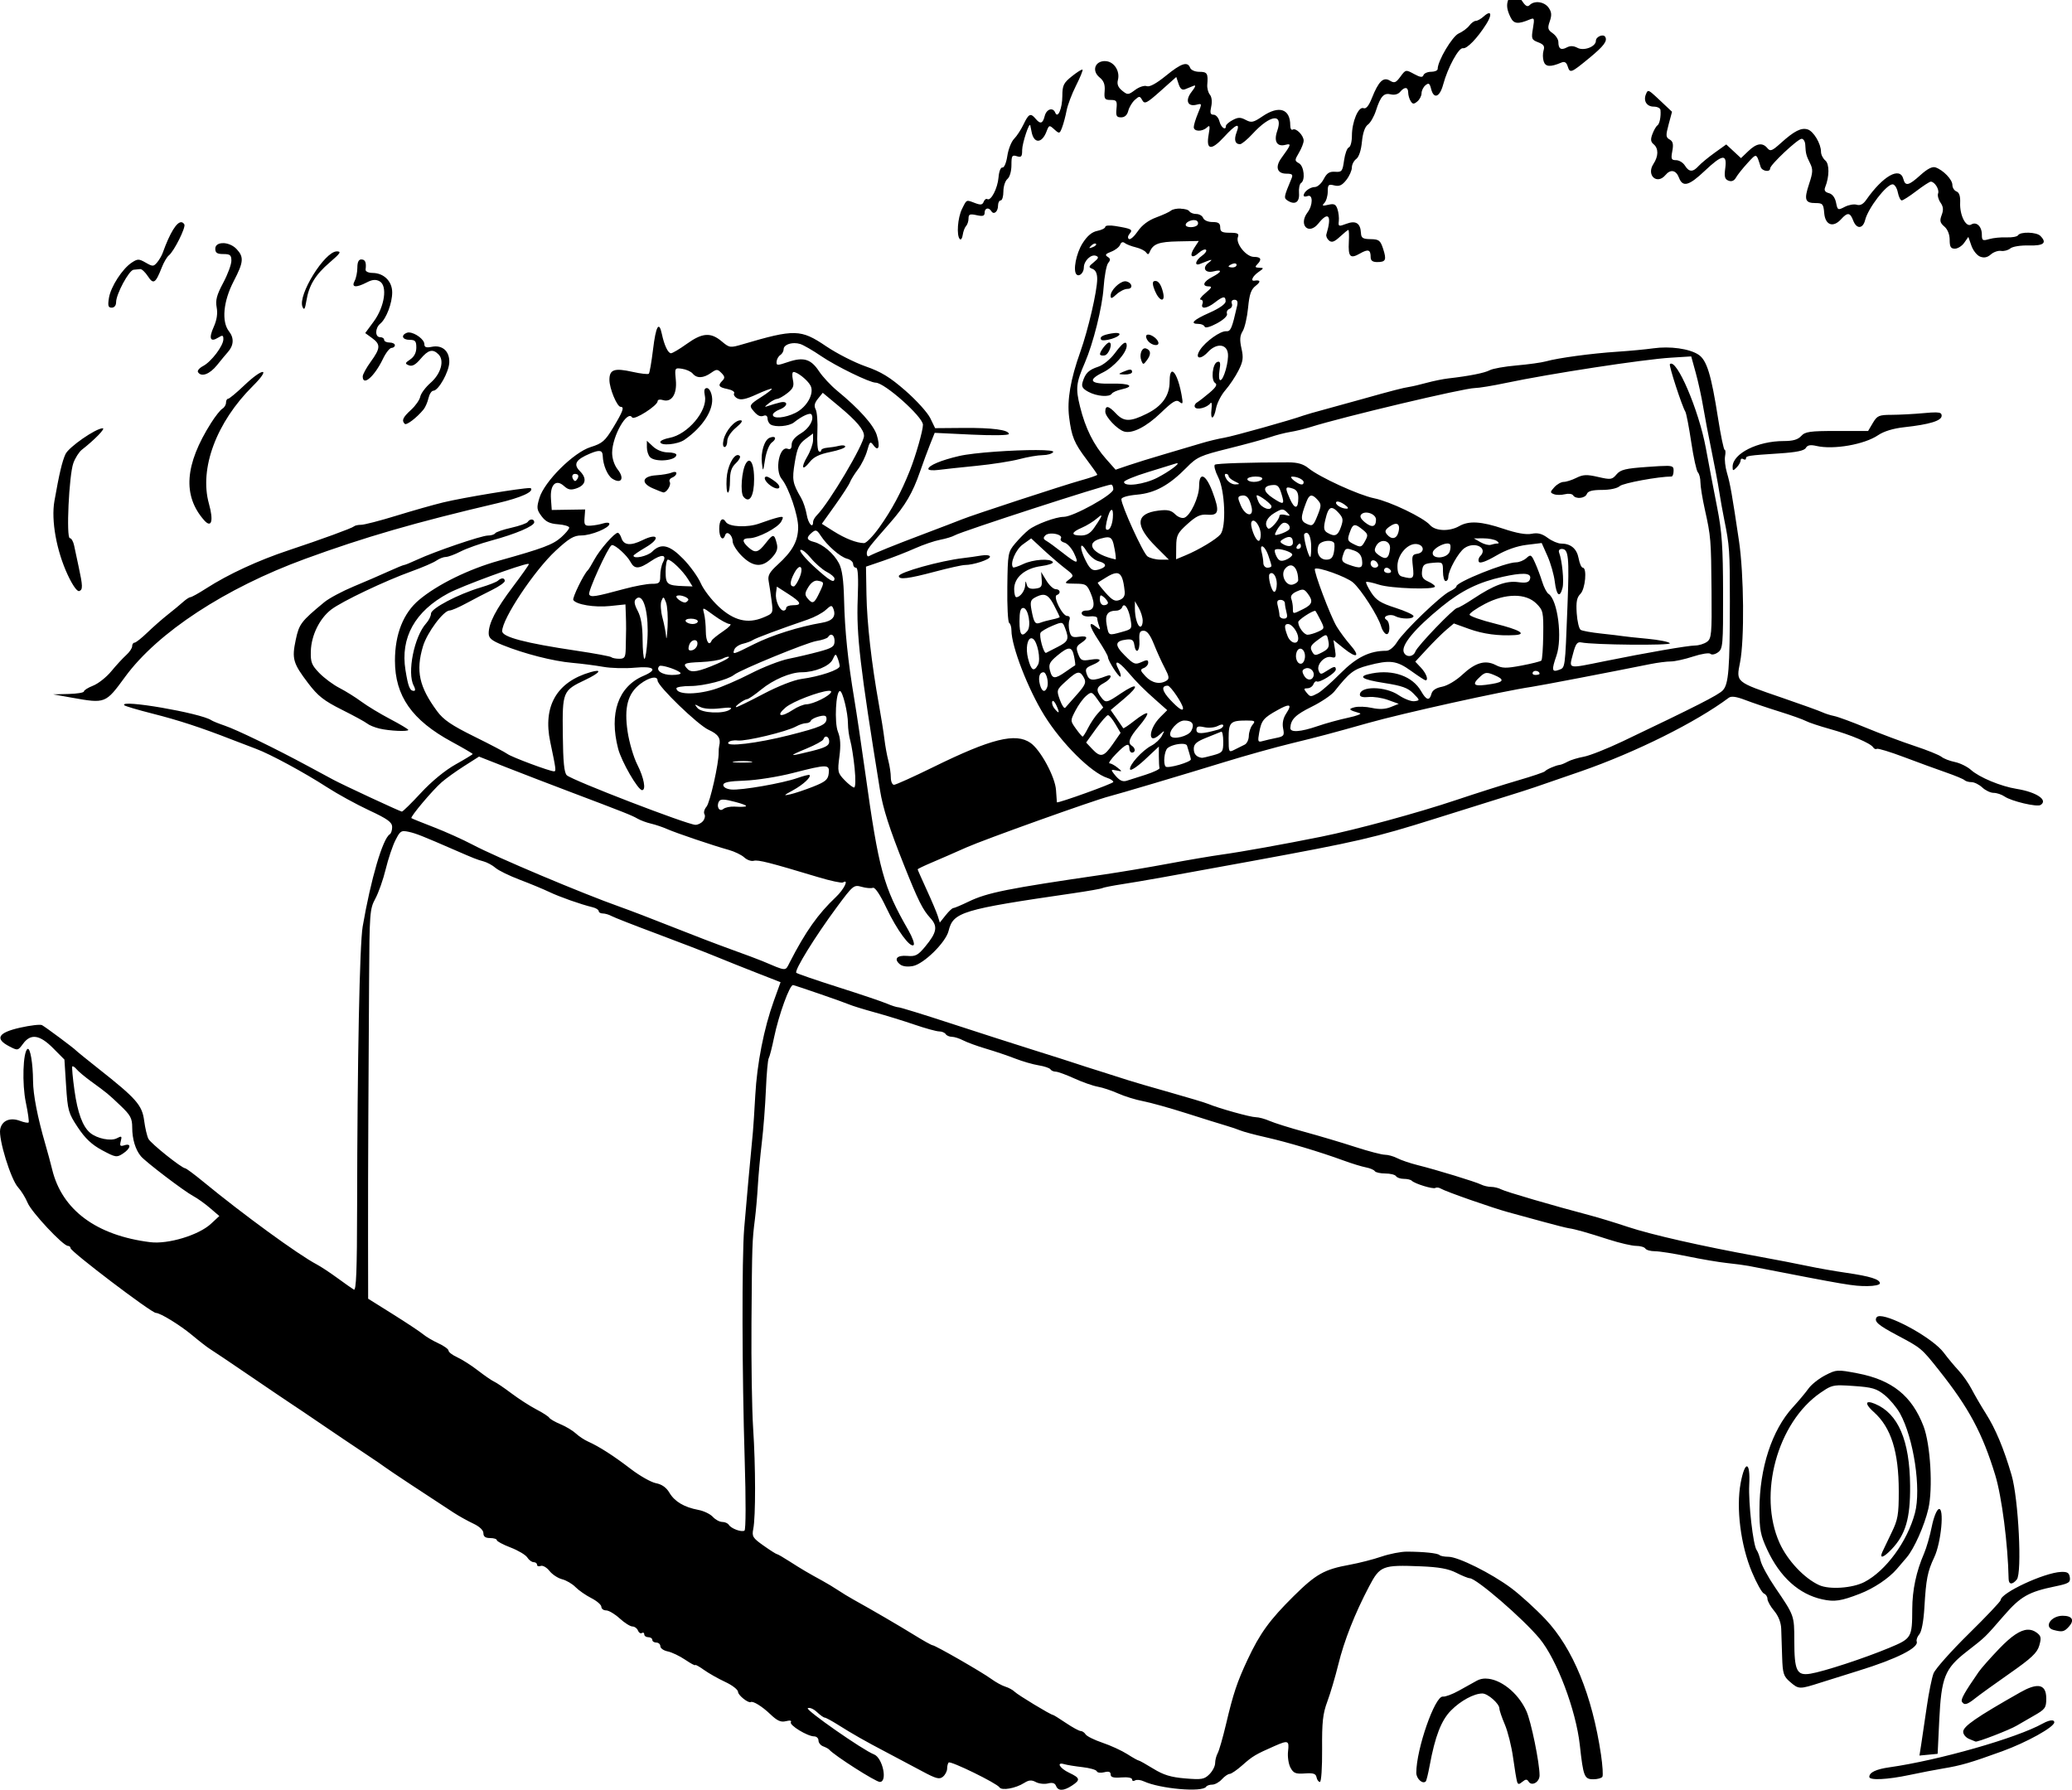 <?xml version="1.0" encoding="UTF-8"?>
<svg width="91.182mm" height="78.768mm" version="1.1" viewBox="0 0 91.182 78.768" xmlns="http://www.w3.org/2000/svg">
<g transform="translate(11.29 -177.01)">
<path d="m55.078 177.01c-0.084 0.232-0.051 0.448 0.115 0.779 0.139 0.275 0.324 0.293 0.839 0.077 0.201-0.084 0.212-0.049 0.137 0.397-0.077 0.454-0.06 0.497 0.231 0.608 0.241 0.092 0.296 0.174 0.238 0.355-0.041 0.13-0.04 0.347 0.004 0.483 0.078 0.247 0.29 0.262 0.782 0.054 0.138-0.059 0.219-9e-3 0.275 0.168h2.36e-4c0.1 0.313 0.141 0.298 0.932-0.352 0.659-0.541 0.829-0.767 0.717-0.949-0.087-0.141-0.409-3e-3 -0.409 0.175 0 0.259-0.528 0.461-0.811 0.31-0.172-0.092-0.32-0.097-0.471-0.016-0.253 0.135-0.369 0.059-0.369-0.241 0-0.115-0.113-0.289-0.25-0.385-0.216-0.151-0.233-0.224-0.128-0.526 0.094-0.271 0.083-0.407-0.051-0.598-0.187-0.267-0.622-0.328-0.833-0.117-0.095 0.096-0.185 0.048-0.332-0.177-0.011-0.017-0.023-0.03-0.034-0.046zm-0.847 0.581c-0.049 4e-3 -0.125 0.049-0.227 0.141-0.119 0.108-0.276 0.196-0.348 0.196-0.072 0-0.201 0.094-0.286 0.208-0.085 0.115-0.295 0.27-0.466 0.346-0.285 0.125-0.927 1.208-0.927 1.562 0 0.069-0.128 0.125-0.285 0.125-0.157 0-0.31 0.066-0.339 0.147-0.041 0.112-0.141 0.1-0.418-0.051-0.359-0.196-0.368-0.194-0.597 0.118-0.2 0.272-0.265 0.297-0.464 0.176-0.288-0.176-0.497 0.027-0.792 0.767-0.138 0.347-0.256 0.488-0.37 0.444-0.222-0.085-0.509 0.602-0.509 1.217 1e-6 0.256-0.061 0.486-0.136 0.511-0.075 0.025-0.169 0.282-0.209 0.57-0.067 0.483-0.098 0.523-0.395 0.502-0.249-0.017-0.363 0.057-0.502 0.324-0.099 0.191-0.273 0.347-0.388 0.347-0.214 0-0.493 0.211-0.493 0.374 0 0.05 0.08 0.06 0.177 0.023 0.236-0.09 0.233 0.404-0.004 0.717-0.419 0.554 0.047 1.028 0.479 0.486 0.444-0.556 0.598-0.341 0.347 0.485-0.023 0.076 0.029 0.198 0.116 0.27 0.121 0.101 0.234 0.061 0.482-0.168 0.178-0.165 0.345-0.3 0.371-0.3 0.026 0 0.035 0.238 0.02 0.529-0.034 0.659 0.06 0.757 0.487 0.512 0.367-0.21 0.473-0.175 0.473 0.159h-2.36e-4c0 0.151 0.087 0.216 0.288 0.216 0.379 0 0.421-0.095 0.259-0.59-0.12-0.365-0.183-0.414-0.548-0.419-0.344-5e-3 -0.415-0.05-0.426-0.273-0.022-0.432-0.227-0.56-0.644-0.402-0.336 0.127-0.358 0.119-0.33-0.122 0.016-0.142-0.01-0.378-0.059-0.524-0.073-0.217-0.147-0.252-0.406-0.191-0.26 0.061-0.29 0.047-0.169-0.082 0.081-0.086 0.147-0.311 0.147-0.5 0-0.304 0.032-0.335 0.286-0.271 0.219 0.055 0.344-1e-3 0.531-0.239 0.135-0.171 0.244-0.417 0.244-0.547 0-0.13 0.087-0.3 0.192-0.377 0.118-0.086 0.215-0.379 0.251-0.755 0.038-0.394 0.132-0.665 0.262-0.757 0.111-0.079 0.271-0.356 0.354-0.615 0.205-0.638 0.349-0.794 0.659-0.717 0.156 0.039 0.319-5e-3 0.406-0.11 0.196-0.236 0.353-0.222 0.355 0.031 9.44e-4 0.114 0.05 0.283 0.109 0.376 0.089 0.14 0.139 0.143 0.293 0.015 0.102-0.085 0.186-0.248 0.186-0.362 0-0.114 0.077-0.271 0.172-0.35 0.142-0.118 0.186-0.089 0.249 0.162 0.116 0.462 0.379 0.366 0.53-0.194 0.202-0.75 0.685-1.637 0.871-1.599 0.175 0.036 0.636-0.441 1.028-1.064 0.19-0.303 0.219-0.488 0.112-0.478zm-16.893 2.107c-0.45 0-0.592 0.433-0.237 0.721 0.183 0.148 0.244 0.313 0.221 0.597-0.028 0.348 0.002 0.393 0.264 0.393 0.262 0 0.291 0.043 0.257 0.383-0.032 0.321 0.001 0.383 0.204 0.383 0.158 0 0.267-0.099 0.314-0.286 0.04-0.157 0.169-0.374 0.287-0.48 0.2-0.181 0.223-0.18 0.33 0.012 0.102 0.183 0.194 0.137 0.806-0.408l0.69-0.615 0.102 0.307c0.074 0.222 0.156 0.285 0.296 0.229 0.107-0.043 0.272-0.11 0.368-0.149 0.11-0.045 0.077 0.052-0.089 0.264-0.299 0.38-0.183 0.674 0.223 0.568 0.233-0.061 0.235-0.05 0.055 0.381-0.102 0.244-0.185 0.516-0.185 0.606 0 0.203 0.372 0.212 0.581 0.015 0.128-0.121 0.141-0.066 0.074 0.312-0.122 0.684 0.109 0.724 0.67 0.115 0.539-0.585 0.729-0.656 0.559-0.211-0.124 0.325-0.067 0.521 0.151 0.521 0.073 0 0.322-0.205 0.553-0.456 0.786-0.854 1.361-0.92 1.084-0.125-0.159 0.456-0.01 0.707 0.362 0.61 0.272-0.071 0.254-0.012-0.179 0.582-0.285 0.392-0.189 0.687 0.224 0.687 0.251 0 0.294 0.04 0.225 0.206-0.344 0.825-0.351 0.865-0.173 0.979 0.323 0.207 0.531 0.071 0.5-0.327-0.016-0.205 0.024-0.405 0.088-0.445 0.198-0.123 0.135-0.745-0.089-0.871-0.197-0.11-0.197-0.132 0-0.466 0.114-0.193 0.206-0.431 0.206-0.53 0-0.231-0.34-0.573-0.481-0.486-0.06 0.037-0.109-0.046-0.109-0.184 0-0.734-0.494-0.895-1.224-0.399-0.399 0.271-0.487 0.29-0.735 0.157-0.231-0.123-0.336-0.122-0.577 7e-3 -0.162 0.087-0.295 0.202-0.295 0.256 0 0.225-0.216 0.075-0.284-0.197-0.041-0.162-0.157-0.295-0.258-0.295-0.144 0-0.167-0.079-0.105-0.359 0.047-0.215 0.023-0.425-0.059-0.524-0.076-0.091-0.127-0.288-0.115-0.438 0.041-0.497-0.001-0.567-0.345-0.567-0.195 0-0.37-0.076-0.409-0.177-0.113-0.294-0.388-0.203-1.069 0.352-0.418 0.34-0.717 0.503-0.839 0.456-0.106-0.041-0.332 0.032-0.511 0.165-0.306 0.227-0.332 0.228-0.574 0.032-0.176-0.142-0.233-0.285-0.186-0.465 0.106-0.407-0.184-0.834-0.565-0.834zm-1.006 0.374c-0.06 0.011-0.246 0.131-0.449 0.293-0.37 0.295-0.421 0.401-0.423 0.867-0.002 0.552-0.199 1.017-0.312 0.737-0.102-0.252-0.386-0.162-0.464 0.147-0.085 0.338-0.193 0.37-0.402 0.118-0.218-0.262-0.306-0.221-0.528 0.247-0.111 0.233-0.299 0.521-0.418 0.64-0.119 0.119-0.253 0.458-0.297 0.752-0.045 0.302-0.139 0.524-0.215 0.51-0.077-0.015-0.151 0.17-0.172 0.434-0.039 0.481-0.335 1.054-0.494 0.956-0.051-0.032-0.123 0.021-0.16 0.118-0.052 0.137-0.134 0.149-0.374 0.058-0.403-0.153-0.366-0.17-0.578 0.255-0.193 0.387-0.251 1.174-0.097 1.33 0.049 0.049 0.106-0.035 0.128-0.187 0.022-0.152 0.088-0.327 0.147-0.389 0.059-0.062 0.108-0.212 0.108-0.334 0-0.185 0.059-0.209 0.354-0.144 0.277 0.061 0.354 0.037 0.354-0.109 0-0.209 0.183-0.25 0.296-0.066 0.108 0.175 0.294 0.021 0.294-0.245 0-0.126 0.053-0.229 0.118-0.229 0.065 0 0.118-0.179 0.118-0.398 0-0.219 0.08-0.465 0.177-0.545 0.103-0.085 0.177-0.342 0.177-0.612 0-0.412 0.027-0.457 0.236-0.391 0.2 0.063 0.236 0.021 0.236-0.273 0-0.295 0.318-1.257 0.358-1.083 0.007 0.032 0.033 0.159 0.056 0.281 0.1 0.531 0.454 0.524 0.658-0.013 0.11-0.288 0.122-0.292 0.344-0.091 0.222 0.2 0.234 0.197 0.343-0.09 0.062-0.164 0.15-0.496 0.196-0.738 0.045-0.242 0.232-0.737 0.415-1.099 0.183-0.362 0.312-0.679 0.287-0.704-0.003-3e-3 -0.009-4e-3 -0.018-2e-3zm24.904 0.947c-0.043 7e-3 -0.065 0.063-0.1 0.153-0.111 0.289 0.048 0.531 0.35 0.531 0.155 0 0.288 0.066 0.296 0.147 0.027 0.29-0.039 0.62-0.136 0.681-0.054 0.034-0.152 0.202-0.217 0.374-0.091 0.24-0.079 0.346 0.052 0.454 0.22 0.183 0.217 0.522-9e-3 0.867-0.325 0.496 0.159 0.936 0.533 0.484 0.219-0.263 0.463-0.215 0.59 0.118 0.165 0.434 0.435 0.364 1.132-0.295 0.779-0.737 0.993-0.765 0.906-0.12-0.05 0.376-0.022 0.486 0.144 0.549 0.137 0.052 0.248 6e-3 0.328-0.137 0.067-0.119 0.295-0.406 0.508-0.638 0.407-0.443 0.384-0.449 0.577 0.168 0.06 0.191 0.417 0.249 0.417 0.068 0-0.16 1.213-1.3 1.386-1.304 0.081-1e-3 0.154 0.117 0.161 0.263 0.02 0.394 0.041 0.472 0.211 0.814 0.133 0.266 0.126 0.402-0.043 0.912-0.23 0.693-0.179 0.84 0.29 0.84 0.308 0 0.343 0.042 0.376 0.442 0.044 0.528 0.392 0.655 0.74 0.271 0.286-0.316 0.399-0.304 0.535 0.054 0.148 0.388 0.426 0.376 0.526-0.022 0.132-0.524 0.937-1.57 1.209-1.57 0.087 0 0.191 0.159 0.229 0.354 0.039 0.195 0.117 0.354 0.173 0.354s0.346-0.186 0.643-0.413 0.583-0.413 0.635-0.413c0.17 0 0.387 0.347 0.322 0.516-0.035 0.091 0.013 0.273 0.105 0.406 0.125 0.179 0.138 0.32 0.052 0.547-0.095 0.25-0.074 0.343 0.118 0.507 0.145 0.124 0.234 0.347 0.234 0.587 0 0.304 0.049 0.387 0.229 0.387 0.126 0 0.311-0.117 0.411-0.259l0.182-0.259 0.135 0.387c0.074 0.213 0.247 0.43 0.385 0.482h2.36e-4c0.173 0.066 0.318 0.036 0.47-0.098 0.121-0.106 0.323-0.176 0.449-0.155 0.127 0.021 0.31-0.028 0.408-0.109 0.101-0.084 0.455-0.14 0.819-0.13 0.654 0.017 0.809-0.114 0.5-0.424-0.17-0.17-0.877-0.189-0.977-0.027-0.039 0.063-0.268 0.106-0.509 0.095-0.241-0.011-0.583 0.023-0.762 0.075-0.292 0.085-0.324 0.066-0.324-0.199 0-0.358-0.239-0.584-0.468-0.442-0.231 0.143-0.512-0.41-0.487-0.957 0.013-0.289-0.039-0.451-0.161-0.498-0.1-0.038-0.181-0.168-0.181-0.288 0-0.235-0.398-0.65-0.74-0.771-0.141-0.05-0.357 0.06-0.663 0.336-0.521 0.471-0.668 0.505-0.755 0.174-0.147-0.56-0.895-0.138-1.639 0.926-0.13 0.185-0.265 0.254-0.411 0.208-0.119-0.038-0.357 4e-3 -0.529 0.093-0.3 0.156-0.315 0.149-0.383-0.189-0.044-0.22-0.161-0.375-0.314-0.415-0.168-0.044-0.219-0.123-0.166-0.255 0.19-0.471 0.194-1.029 0.007-1.184-0.104-0.086-0.189-0.259-0.189-0.384 0-0.352-0.326-0.899-0.584-0.981-0.283-0.09-0.593 0.067-1.181 0.598-0.388 0.35-0.466 0.38-0.594 0.226-0.215-0.259-0.476-0.218-0.84 0.131l-0.322 0.308-0.324-0.301-0.325-0.301-0.51 0.366c-0.28 0.201-0.598 0.464-0.706 0.582-0.252 0.279-0.421 0.274-0.604-0.02-0.081-0.13-0.255-0.236-0.388-0.236-0.209 0-0.231-0.052-0.165-0.401 0.057-0.304 0.028-0.427-0.118-0.509-0.17-0.095-0.176-0.174-0.044-0.664l0.149-0.556-0.497-0.469c-0.353-0.332-0.485-0.457-0.558-0.445zm-20.561 5.17c-0.177-4e-3 -0.363 0.027-0.441 0.095-0.062 0.054-0.351 0.187-0.643 0.295-0.346 0.128-0.628 0.34-0.81 0.608-0.154 0.226-0.329 0.381-0.389 0.344-0.064-0.04-0.053-0.136 0.027-0.233 0.156-0.188 0.094-0.221-0.627-0.341-0.244-0.041-0.442-0.025-0.442 0.035 0 0.06-0.157 0.14-0.35 0.179-0.241 0.048-0.444 0.219-0.653 0.549-0.28 0.444-0.427 1.206-0.263 1.369 0.119 0.119 0.322-0.073 0.322-0.306 0-0.292 0.317-0.598 0.533-0.515 0.136 0.052 0.117 0.11-0.092 0.281-0.24 0.196-0.245 0.222-0.057 0.296 0.137 0.053 0.206 0.206 0.204 0.451-0.004 0.532-0.4 2.238-0.744 3.202-0.43 1.205-0.587 2.115-0.492 2.869 0.108 0.865 0.223 1.142 0.776 1.874 0.255 0.338 0.464 0.636 0.464 0.663 0 0.027-0.332 0.141-0.737 0.253-0.751 0.209-4.791 1.533-5.22 1.711-0.13 0.054-0.9 0.349-1.71 0.655-1.289 0.487-2.087 0.81-2.389 0.967-0.049 0.025-0.088-0.029-0.088-0.12 0-0.169 0.063-0.251 1.033-1.359 0.664-0.758 0.987-1.31 1.306-2.233 0.133-0.384 0.333-0.927 0.445-1.208l0.204-0.51 1.632 0.078c0.932 0.044 1.632 0.033 1.632-0.027 0-0.181-0.723-0.278-2.006-0.267l-1.239 0.01-0.213-0.44c-0.117-0.242-0.608-0.785-1.091-1.207-0.688-0.6-1.069-0.833-1.758-1.073-0.483-0.169-1.263-0.566-1.733-0.884-1.117-0.756-1.385-0.763-3.677-0.087-0.551 0.162-0.577 0.159-0.923-0.132-0.481-0.404-0.851-0.377-1.533 0.113-0.316 0.227-0.629 0.413-0.695 0.413-0.131 0-0.296-0.348-0.404-0.855-0.125-0.584-0.262-0.342-0.386 0.684-0.067 0.555-0.151 1.037-0.186 1.072-0.035 0.035-0.355-1e-3 -0.712-0.081-0.807-0.181-1.022-0.106-1.022 0.352 0 0.38 0.336 1.187 0.494 1.187 0.173 0 0.103 0.197-0.319 0.897-0.367 0.609-0.483 0.711-1.001 0.873-0.751 0.235-2.036 1.513-2.255 2.242-0.129 0.429-0.119 0.514 0.094 0.8 0.18 0.243 0.357 0.329 0.728 0.357 0.269 0.02 0.49 0.086 0.49 0.147 0 0.061-0.158 0.251-0.352 0.424-0.364 0.325-0.801 0.489-2.738 1.03-1.331 0.372-2.704 1.045-3.515 1.724-0.694 0.581-1.064 1.511-1.064 2.674 0 1.558 0.746 2.622 2.507 3.577 0.503 0.273 0.914 0.513 0.914 0.534s-0.34 0.228-0.755 0.46c-0.46 0.257-1.054 0.745-1.52 1.249-0.421 0.455-0.799 0.826-0.841 0.826-0.068 0-2.579-1.167-3.018-1.403-0.097-0.052-0.602-0.324-1.121-0.604-1.435-0.775-3.13-1.598-3.657-1.776-0.26-0.088-0.525-0.195-0.59-0.239-0.462-0.314-4.083-0.937-3.829-0.658 0.035 0.038 0.593 0.203 1.24 0.367 1.143 0.289 2.142 0.616 3.474 1.136 0.357 0.139 0.846 0.326 1.087 0.416 0.621 0.23 2.127 1.046 3.116 1.686 0.463 0.3 1.297 0.757 1.853 1.017 0.813 0.379 1.012 0.523 1.017 0.73 0.003 0.142-0.045 0.289-0.106 0.327-0.31 0.191-0.831 1.968-1.191 4.058-0.135 0.782-0.236 5.894-0.245 12.316-0.004 2.835-0.039 3.727-0.144 3.665-0.076-0.045-0.404-0.276-0.728-0.513-0.324-0.237-0.732-0.506-0.906-0.597-0.814-0.429-3.242-2.199-4.992-3.639-0.389-0.32-0.747-0.586-0.795-0.59-0.165-0.014-1.507-1.087-1.617-1.294-0.061-0.114-0.147-0.477-0.19-0.807-0.09-0.68-0.341-0.966-2-2.276-0.518-0.41-0.969-0.775-1.002-0.813-0.078-0.09-1.318-1.014-1.492-1.111-0.074-0.042-0.512 9e-3 -0.973 0.113-0.964 0.218-1.115 0.486-0.463 0.823 0.367 0.19 0.379 0.188 0.6-0.115 0.336-0.461 0.733-0.403 1.324 0.193l0.498 0.501 0.074 1.16c0.07 1.087 0.102 1.202 0.519 1.829 0.323 0.486 0.615 0.76 1.069 1.003 0.591 0.317 0.64 0.325 0.914 0.145 0.344-0.225 0.386-0.467 0.064-0.365-0.186 0.059-0.215 0.027-0.16-0.182 0.059-0.224 0.039-0.239-0.172-0.127-0.26 0.139-0.869 0.017-1.172-0.235-0.333-0.276-0.555-0.876-0.694-1.872-0.077-0.551-0.12-1.025-0.096-1.053 0.024-0.028 0.11 0.028 0.191 0.125 0.08 0.096 0.359 0.33 0.618 0.519 0.739 0.538 0.764 0.558 1.311 1.079 0.444 0.422 0.517 0.56 0.517 0.966 0 0.508 0.142 0.976 0.382 1.263 0.21 0.251 1.908 1.543 2.3 1.75 0.179 0.095 0.512 0.332 0.739 0.527l0.413 0.354-0.37 0.343c-0.538 0.499-1.884 0.906-2.671 0.808-2.369-0.295-3.883-1.417-4.315-3.199-0.063-0.26-0.199-0.764-0.303-1.121-0.341-1.174-0.535-2.173-0.539-2.772-0.004-0.779-0.125-1.484-0.242-1.412-0.202 0.125-0.247 1.534-0.075 2.356 0.095 0.454 0.15 0.85 0.122 0.879-0.028 0.029-0.198-2e-3 -0.378-0.07-0.439-0.166-0.799-0.013-0.873 0.371-0.081 0.424 0.468 2.207 0.786 2.553 0.14 0.153 0.33 0.459 0.421 0.682 0.167 0.408 1.56 1.896 1.774 1.896 0.064 0 0.116 0.045 0.116 0.101 0 0.147 3.559 2.849 3.754 2.849 0.194 0 1.065 0.536 1.607 0.988 0.32 0.267 0.671 0.539 0.78 0.604 0.109 0.065 0.898 0.596 1.754 1.18 0.856 0.584 1.68 1.141 1.831 1.239 0.151 0.097 0.741 0.495 1.312 0.885 0.57 0.389 1.413 0.957 1.872 1.261 0.459 0.304 0.888 0.597 0.953 0.65 0.104 0.085 1.879 1.26 3.008 1.992 0.227 0.147 0.612 0.361 0.855 0.475 0.272 0.128 0.442 0.29 0.442 0.421 0 0.15 0.089 0.214 0.295 0.214 0.162 0 0.295 0.042 0.295 0.092s0.273 0.197 0.606 0.324c0.333 0.128 0.665 0.325 0.736 0.439 0.072 0.114 0.197 0.206 0.279 0.206 0.082 0 0.149 0.051 0.149 0.114 0 0.063 0.073 0.086 0.163 0.052 0.09-0.034 0.262 0.065 0.385 0.22 0.122 0.155 0.372 0.32 0.555 0.366 0.183 0.046 0.448 0.201 0.588 0.344 0.14 0.143 0.454 0.362 0.698 0.486 0.243 0.124 0.442 0.296 0.442 0.383 0 0.087 0.094 0.158 0.21 0.158 0.115 0 0.384 0.159 0.597 0.354 0.213 0.195 0.465 0.354 0.561 0.354 0.095 0 0.204 0.079 0.241 0.176 0.037 0.097 0.115 0.147 0.173 0.111 0.058-0.036 0.106-9e-3 0.106 0.06s0.08 0.125 0.177 0.125c0.097 0 0.177 0.053 0.177 0.118 0 0.065 0.08 0.118 0.177 0.118 0.097 0 0.177 0.073 0.177 0.162 0 0.089 0.146 0.192 0.324 0.227 0.178 0.036 0.523 0.2 0.767 0.365 0.243 0.165 0.442 0.272 0.442 0.237 0-0.035 0.173 0.059 0.383 0.21 0.211 0.15 0.636 0.391 0.944 0.534 0.308 0.143 0.56 0.34 0.56 0.438 0 0.145 0.455 0.507 0.559 0.446 0.098-0.058 0.502 0.192 0.85 0.525 0.314 0.301 0.471 0.372 0.696 0.316 0.177-0.044 0.262-0.028 0.218 0.043-0.081 0.13 0.732 0.626 1.026 0.626 0.105 0 0.19 0.082 0.19 0.181 0 0.099 0.093 0.215 0.206 0.257 0.114 0.042 0.233 0.107 0.265 0.144 0.225 0.26 2.047 1.423 2.229 1.423 0.351 0 0.123-1.066-0.259-1.213-0.483-0.185-3.027-1.961-2.912-2.032 0.073-0.045 0.253 0.029 0.398 0.166 0.145 0.137 0.302 0.248 0.347 0.248 0.046 0 0.298 0.136 0.561 0.301 0.667 0.421 1.215 0.733 2.172 1.234 0.454 0.238 1.154 0.61 1.556 0.826 0.613 0.33 0.76 0.368 0.914 0.24 0.101-0.084 0.184-0.244 0.184-0.355s0.031-0.232 0.068-0.27c0.084-0.084 2.122 0.913 2.234 1.092 0.097 0.156 0.71 0.047 1.091-0.194 0.205-0.13 0.324-0.138 0.512-0.037 0.135 0.072 0.375 0.099 0.532 0.06 0.197-0.05 0.308-0.016 0.356 0.108 0.089 0.232 0.332 0.228 0.697-0.011 0.386-0.253 0.368-0.336-0.122-0.568-0.422-0.2-0.58-0.487-0.206-0.375 0.114 0.034 0.472 0.092 0.796 0.129 0.324 0.037 0.608 0.119 0.629 0.182 0.022 0.063 0.168 0.082 0.324 0.043 0.202-0.051 0.285-0.022 0.285 0.097 0 0.124 0.124 0.158 0.472 0.131 0.276-0.022 0.472 0.014 0.472 0.087 0 0.069 0.058 0.089 0.129 0.045 0.071-0.044 0.244-0.027 0.383 0.038 0.721 0.333 2.589 0.495 2.748 0.238 0.031-0.051 0.152-0.092 0.268-0.092 0.116 0 0.307-0.106 0.424-0.236 0.117-0.13 0.272-0.236 0.343-0.236 0.071-4e-5 0.327-0.176 0.569-0.392 0.436-0.388 0.572-0.469 1.406-0.835 0.601-0.264 0.649-0.245 0.593 0.235-0.027 0.233 0.021 0.555 0.106 0.715 0.132 0.247 0.228 0.286 0.632 0.257 0.375-0.027 0.485 9e-3 0.516 0.17 0.022 0.112 0.088 0.204 0.148 0.204 0.061 0 0.103-0.637 0.097-1.445-0.009-1.187 0.031-1.561 0.23-2.094 0.133-0.357 0.349-1.087 0.481-1.623 0.26-1.061 0.73-2.252 1.36-3.449 0.476-0.904 0.586-0.946 2.265-0.879 0.804 0.032 1.222 0.108 1.567 0.284 0.259 0.132 0.525 0.24 0.592 0.24 0.29 0 2.34 1.77 3.074 2.655 0.758 0.913 1.603 3.149 1.772 4.689 0.153 1.389 0.198 1.504 0.593 1.504 0.183 0 0.363-0.049 0.4-0.109 0.037-0.06 0.009-0.498-0.061-0.973-0.389-2.618-1.237-4.684-2.445-5.962-0.435-0.46-1.115-1.078-1.51-1.372-0.871-0.649-2.331-1.376-2.762-1.376-0.173 0-0.349-0.034-0.391-0.076-0.084-0.084-0.695-0.147-1.437-0.15-0.26-9.4e-4 -0.764 0.098-1.121 0.22-0.357 0.122-0.979 0.281-1.383 0.355-1.13 0.205-1.491 0.407-2.486 1.393-1.049 1.04-1.479 1.633-2.017 2.783-0.465 0.994-0.63 1.489-0.951 2.849-0.138 0.584-0.302 1.154-0.364 1.267-0.063 0.113-0.114 0.312-0.114 0.442 0 0.131-0.113 0.351-0.252 0.489-0.224 0.224-0.34 0.244-1.068 0.183-0.626-0.052-0.953-0.152-1.402-0.429-0.322-0.198-0.612-0.36-0.645-0.36s-0.258-0.126-0.5-0.281c-0.242-0.154-0.732-0.38-1.089-0.5-0.357-0.121-0.691-0.286-0.743-0.368-0.052-0.082-0.15-0.149-0.219-0.149-0.068 0-0.36-0.159-0.649-0.354-0.288-0.195-0.545-0.354-0.571-0.354-0.093 0-1.538-0.874-1.682-1.017-0.081-0.081-0.267-0.183-0.413-0.227-0.146-0.044-0.424-0.197-0.619-0.34-0.411-0.301-2.468-1.482-2.583-1.482-0.043 0-0.408-0.204-0.812-0.454-0.673-0.416-1.837-1.094-2.68-1.562-0.186-0.103-0.488-0.287-0.671-0.409-0.183-0.122-0.492-0.308-0.687-0.414-0.613-0.334-0.929-0.52-1.443-0.851-0.274-0.177-0.525-0.321-0.557-0.321-0.032 0-0.295-0.167-0.585-0.372-0.479-0.337-0.521-0.406-0.455-0.737 0.108-0.538 0.105-2.751-6e-3 -4.436-0.053-0.811-0.086-2.908-0.073-4.66 0.026-3.45 0.03-3.577 0.152-4.542 0.045-0.357 0.103-1.02 0.129-1.475 0.026-0.454 0.104-1.304 0.174-1.887 0.07-0.584 0.151-1.633 0.18-2.331 0.029-0.698 0.085-1.321 0.124-1.384 0.039-0.063 0.145-0.474 0.235-0.913 0.205-0.993 0.694-2.341 0.838-2.307 0.204 0.049 2.232 0.75 2.467 0.853 0.13 0.057 0.634 0.213 1.121 0.347 0.487 0.133 1.277 0.377 1.756 0.541 0.479 0.164 0.967 0.298 1.084 0.298 0.117 0 0.246 0.053 0.286 0.118 0.04 0.065 0.163 0.118 0.272 0.119 0.11 3.5e-4 0.337 0.072 0.504 0.16 0.168 0.087 0.619 0.252 1.003 0.365 0.384 0.113 0.959 0.307 1.278 0.432 0.319 0.124 0.785 0.259 1.035 0.299 0.25 0.04 0.483 0.119 0.518 0.175 0.035 0.056 0.138 0.103 0.23 0.103 0.092 0 0.459 0.134 0.817 0.297 0.358 0.164 0.824 0.328 1.036 0.365 0.212 0.037 0.615 0.171 0.895 0.297 0.281 0.126 0.774 0.279 1.097 0.34 0.323 0.061 1.181 0.3 1.908 0.532s1.507 0.475 1.734 0.541c0.227 0.066 0.519 0.165 0.649 0.219 0.13 0.055 0.634 0.189 1.121 0.299 0.952 0.215 2.377 0.641 3.421 1.024 0.357 0.131 0.795 0.265 0.975 0.299 0.179 0.034 0.355 0.108 0.391 0.165 0.035 0.057 0.244 0.104 0.463 0.104 0.219 0 0.432 0.053 0.472 0.118 0.04 0.065 0.194 0.118 0.341 0.118 0.148 0 0.305 0.036 0.349 0.081 0.136 0.136 0.94 0.382 1.042 0.319 0.053-0.033 0.162-0.019 0.243 0.031 0.208 0.128 2.277 0.852 2.98 1.042 0.324 0.088 1.014 0.276 1.534 0.419s1.023 0.27 1.121 0.283c0.257 0.035 0.769 0.179 1.755 0.496 0.479 0.154 1.02 0.279 1.202 0.279s0.365 0.053 0.405 0.118c0.04 0.065 0.23 0.118 0.422 0.118 0.192 0 0.839 0.102 1.438 0.226 0.599 0.124 1.381 0.257 1.738 0.294 0.357 0.038 0.782 0.094 0.944 0.126 4.404 0.857 4.585 0.888 5.227 0.888 0.304 0 0.553-0.054 0.553-0.121 0-0.177-0.427-0.311-1.482-0.464-0.515-0.074-1.282-0.21-1.704-0.3-0.422-0.09-1.404-0.28-2.182-0.422-2.472-0.45-4.687-0.953-5.721-1.297-0.551-0.184-1.295-0.411-1.652-0.505-1.624-0.428-3.735-1.045-3.921-1.146-0.113-0.061-0.312-0.111-0.444-0.111-0.132 0-0.331-0.046-0.444-0.103-0.24-0.121-1.949-0.644-2.8-0.857-0.324-0.081-0.723-0.216-0.885-0.301-0.162-0.084-0.41-0.154-0.55-0.154-0.14-3.6e-4 -0.724-0.154-1.298-0.34-0.574-0.187-1.574-0.485-2.223-0.662-0.649-0.177-1.347-0.396-1.551-0.486-0.204-0.09-0.478-0.164-0.607-0.164-0.233 0-1.635-0.391-2.089-0.582-0.13-0.055-0.9-0.287-1.71-0.515s-1.634-0.469-1.829-0.534c-0.195-0.066-0.726-0.235-1.18-0.376-0.454-0.141-0.958-0.303-1.121-0.359-0.162-0.056-0.985-0.319-1.829-0.583-0.843-0.265-2.501-0.797-3.682-1.184-1.182-0.387-2.209-0.703-2.282-0.703-0.074 0-0.301-0.072-0.506-0.16-0.204-0.088-1.168-0.414-2.141-0.723s-1.807-0.596-1.852-0.636c-0.104-0.092 0.826-1.598 1.787-2.896 0.707-0.955 0.745-0.986 1.084-0.889 0.193 0.056 0.417 0.075 0.498 0.044 0.092-0.035 0.314 0.294 0.588 0.872 0.47 0.99 1.058 1.791 1.206 1.645 0.05-0.049-0.055-0.341-0.232-0.649-1.103-1.921-1.3-2.639-1.898-6.931-0.163-1.168-0.38-2.628-0.483-3.244-0.282-1.693-0.416-2.994-0.449-4.365-0.021-0.88-0.086-1.347-0.226-1.612-0.227-0.431-0.708-0.84-1.105-0.94-0.325-0.082-0.347-0.192-0.083-0.411 0.167-0.139 0.218-0.121 0.383 0.133 0.282 0.434 0.861 0.942 1.164 1.018 0.146 0.037 0.265 0.141 0.265 0.232s0.057 0.164 0.128 0.164c0.088 0 0.111 0.435 0.074 1.386-0.062 1.569 0.103 2.982 0.981 8.405 0.129 0.799 0.415 1.692 1.058 3.303 0.624 1.565 0.819 1.955 1.16 2.328 0.334 0.364 0.285 0.632-0.226 1.249-0.322 0.389-0.43 0.445-0.791 0.414-0.456-0.039-0.608 0.134-0.324 0.37 0.112 0.093 0.327 0.121 0.57 0.076 0.481-0.09 1.448-1.042 1.571-1.546 0.202-0.83 0.585-0.945 5.458-1.654 0.673-0.098 1.261-0.201 1.307-0.23 0.046-0.028 0.451-0.108 0.9-0.177 0.778-0.119 2.18-0.369 5.712-1.019 4.651-0.855 5.349-1.017 8.022-1.857 1.33-0.418 2.79-0.875 3.244-1.016 0.912-0.283 1.135-0.358 3.185-1.071 2.408-0.837 5.062-2.158 6.508-3.239 0.108-0.081 0.332-0.05 0.717 0.098 0.308 0.118 0.985 0.348 1.504 0.509 0.519 0.162 1.045 0.349 1.169 0.416 0.124 0.067 0.597 0.225 1.051 0.351 0.921 0.255 1.797 0.626 1.91 0.809 0.041 0.066 0.114 0.096 0.163 0.066 0.049-0.03 0.589 0.135 1.201 0.366 0.612 0.231 1.441 0.534 1.842 0.673 0.401 0.139 0.768 0.292 0.816 0.34 0.048 0.048 0.187 0.087 0.308 0.087 0.122 0 0.335 0.106 0.474 0.236 0.139 0.13 0.364 0.236 0.5 0.236 0.136 0 0.351 0.072 0.479 0.16 0.302 0.208 1.424 0.473 1.584 0.374 0.348-0.215-0.179-0.569-1.056-0.71-0.694-0.112-1.635-0.503-2.006-0.834-0.162-0.145-0.481-0.301-0.708-0.348-0.227-0.046-0.493-0.149-0.59-0.229-0.097-0.079-0.628-0.294-1.18-0.476s-1.507-0.541-2.123-0.796c-0.616-0.255-1.253-0.49-1.416-0.522-0.162-0.032-0.401-0.108-0.531-0.169-0.13-0.061-0.915-0.344-1.745-0.629-2.084-0.715-2.043-0.681-1.869-1.565 0.197-1 0.171-3.87-0.047-5.345-0.302-2.036-0.386-2.514-0.529-2.996-0.075-0.253-0.112-0.585-0.083-0.737 0.029-0.153 0.021-0.277-0.019-0.277-0.04 0-0.17-0.624-0.29-1.386-0.303-1.935-0.497-2.563-0.864-2.803-0.4-0.262-1.254-0.381-1.986-0.277-0.324 0.046-1.041 0.114-1.593 0.15-1.124 0.074-2.591 0.272-3.126 0.422-0.195 0.055-0.779 0.136-1.298 0.181-0.519 0.045-1.05 0.139-1.18 0.21-0.223 0.121-0.9 0.256-1.829 0.362-0.227 0.026-0.652 0.113-0.944 0.192-0.292 0.08-0.637 0.161-0.767 0.18-0.269 0.04-0.798 0.177-2.064 0.534-0.487 0.137-1.23 0.342-1.652 0.456-0.422 0.113-0.846 0.235-0.944 0.271-0.52 0.191-3.075 0.907-3.48 0.976-0.26 0.044-0.711 0.152-1.003 0.241-0.292 0.089-1.009 0.301-1.593 0.472-0.584 0.171-1.315 0.397-1.625 0.503l-0.564 0.192-0.414-0.467c-0.549-0.618-0.917-1.356-1.152-2.312-0.199-0.809-0.174-1.034 0.213-1.929 0.369-0.853 0.764-2.433 0.823-3.291 0.035-0.512 0.127-1.008 0.204-1.1 0.109-0.132 0.104-0.191-0.026-0.271-0.127-0.079-0.09-0.131 0.158-0.225 0.178-0.068 0.355-0.205 0.393-0.305 0.044-0.115 0.119-0.143 0.203-0.077 0.074 0.058 0.292 0.143 0.486 0.189 0.194 0.046 0.397 0.147 0.451 0.223 0.074 0.104 0.114 0.101 0.159-0.011 0.147-0.363 0.394-0.456 1.264-0.473l0.899-0.018-0.193 0.295c-0.243 0.371-0.122 0.513 0.193 0.228 0.131-0.118 0.274-0.178 0.318-0.134 0.044 0.044-0.036 0.162-0.178 0.262-0.292 0.204-0.352 0.467-0.081 0.357 0.545-0.221 0.597-0.227 0.365-0.046-0.292 0.227-0.143 0.469 0.232 0.375 0.395-0.099 0.361 0.027-0.066 0.248-0.392 0.203-0.467 0.413-0.147 0.414 0.157 4.7e-4 0.121 0.07-0.147 0.291-0.195 0.16-0.289 0.292-0.21 0.294 0.079 2e-3 0.113 0.084 0.076 0.181-0.096 0.249 0.193 0.218 0.547-0.059 0.36-0.282 0.472-0.293 0.472-0.049 0 0.115-0.272 0.307-0.708 0.5-0.719 0.318-0.89 0.493-0.482 0.493 0.124 0 0.245 0.056 0.267 0.123 0.024 0.073 0.246 0.012 0.541-0.147 0.294-0.159 0.476-0.333 0.442-0.423-0.031-0.084 0.018-0.181 0.111-0.216 0.092-0.035 0.139-0.14 0.103-0.232-0.038-0.099 0.009-0.167 0.114-0.167 0.124 0 0.16 0.081 0.118 0.265-0.229 1.007-0.284 1.135-0.483 1.12-0.249-0.019-0.904 0.447-1.145 0.815-0.257 0.393 0.004 0.467 0.346 0.098 0.365-0.394 0.815-0.365 0.875 0.056 0.049 0.35-0.185 1.185-0.333 1.185-0.058 0-0.075-0.193-0.036-0.429 0.054-0.336 0.034-0.417-0.096-0.374-0.214 0.07-0.289 0.808-0.094 0.928 0.105 0.065 0.035 0.187-0.245 0.425-0.216 0.184-0.465 0.377-0.554 0.43-0.089 0.053-0.13 0.148-0.091 0.211 0.083 0.134 0.538 0.017 0.679-0.176 0.055-0.075 0.077 0.035 0.05 0.252-0.063 0.517 0.102 0.49 0.2-0.032 0.043-0.228 0.227-0.587 0.41-0.796s0.442-0.597 0.576-0.862c0.203-0.4 0.225-0.564 0.132-0.976-0.084-0.374-0.071-0.559 0.053-0.758 0.09-0.145 0.197-0.608 0.238-1.03 0.058-0.602 0.131-0.811 0.338-0.97 0.233-0.18 0.21-0.266-0.06-0.223-0.185 0.029-0.077-0.201 0.177-0.378 0.247-0.172 0.249-0.186 0.035-0.191-0.179-5e-3 -0.199-0.038-0.088-0.148 0.218-0.218 0.169-0.33-0.145-0.33-0.339 0-0.813-0.589-0.704-0.874 0.058-0.15-0.013-0.188-0.353-0.188-0.347 0-0.426-0.044-0.426-0.236 0-0.182-0.079-0.236-0.341-0.236-0.195 0-0.37-0.076-0.409-0.177-0.037-0.097-0.173-0.177-0.301-0.177s-0.265-0.053-0.306-0.118c-0.044-0.071-0.213-0.111-0.39-0.115zm0.563 0.508c0.052-2e-3 0.1 6e-3 0.135 0.027 0.06 0.037 0.079 0.117 0.041 0.177-0.087 0.14-0.526 0.144-0.526 4e-3 0-0.104 0.194-0.203 0.35-0.209zm-44.543 0.093c-0.206-0.019-0.508 0.465-0.822 1.343-0.046 0.129-0.16 0.323-0.252 0.431-0.155 0.181-0.193 0.181-0.498 6e-3 -0.301-0.173-0.355-0.173-0.614-3e-3 -0.414 0.271-0.925 1.061-1.005 1.555-0.056 0.346-0.033 0.429 0.123 0.429 0.115 0 0.192-0.097 0.192-0.24 0-0.355 0.567-1.409 0.769-1.429 0.096-0.01 0.229-0.023 0.295-0.029 0.066-6e-3 0.217 0.136 0.336 0.317 0.243 0.371 0.336 0.312 0.61-0.388 0.089-0.227 0.229-0.466 0.311-0.531 0.228-0.18 0.758-1.242 0.682-1.365-0.037-0.059-0.079-0.09-0.127-0.095zm1.839 0.922c-0.195-5e-3 -0.35 0.076-0.35 0.243 0 0.183 0.079 0.236 0.354 0.236 0.3 0 0.354 0.046 0.354 0.297 0 0.163-0.162 0.601-0.361 0.973-0.284 0.532-0.345 0.762-0.286 1.079 0.05 0.269 0.007 0.553-0.129 0.856-0.229 0.507-0.155 0.691 0.192 0.475 0.197-0.123 0.231-0.113 0.231 0.07 0 0.289-0.529 0.988-0.892 1.179-0.162 0.085-0.263 0.205-0.225 0.267 0.144 0.233 0.515 0.097 0.84-0.308 0.185-0.231 0.396-0.486 0.469-0.566 0.267-0.295 0.288-0.624 0.058-0.917-0.339-0.43-0.254-1.328 0.208-2.216 0.433-0.831 0.453-1.055 0.128-1.404-0.16-0.172-0.395-0.261-0.589-0.266zm38.369 0.016c0.015 4.8e-4 0.028 5e-3 0.037 0.014 0.036 0.036-0.029 0.102-0.146 0.147-0.168 0.064-0.182 0.051-0.066-0.066 0.06-0.06 0.129-0.096 0.174-0.095zm-33.371 0.346c-0.534-2e-3 -1.732 1.937-1.509 2.442 0.071 0.162 0.11 0.101 0.169-0.261 0.111-0.685 0.394-1.151 1.032-1.698 0.468-0.401 0.52-0.483 0.308-0.484zm1.081 0.353c-0.119 0-0.177 0.119-0.177 0.362 0 0.199-0.055 0.464-0.122 0.59-0.152 0.284 0.061 0.307 0.541 0.058 0.241-0.125 0.389-0.138 0.558-0.048 0.359 0.192 0.226 1.115-0.255 1.769l-0.376 0.511 0.299 0.218c0.385 0.28 0.376 0.447-0.055 1.042-0.195 0.269-0.354 0.56-0.354 0.648 0 0.455 0.517 5e-3 0.891-0.774 0.126-0.264 0.296-0.48 0.377-0.481 0.081-7.1e-4 0.147-0.054 0.147-0.119 0-0.065-0.106-0.118-0.236-0.118-0.13 0-0.236-0.053-0.236-0.118 0-0.065-0.08-0.118-0.177-0.118-0.232 0-0.228-0.401 0.007-0.595 0.265-0.22 0.524-0.901 0.524-1.376 0-0.487-0.365-0.85-0.86-0.856-0.194-2e-3 -0.322-0.065-0.311-0.151 0.04-0.31-0.015-0.442-0.186-0.442zm38.408 0.176c0.063-7e-3 0.108 0.017 0.108 0.064 0 0.063-0.08 0.114-0.177 0.114-0.097 0-0.177-0.021-0.177-0.046s0.08-0.077 0.177-0.114c0.024-9e-3 0.048-0.015 0.069-0.017zm-3.468 0.772c-0.02 4.8e-4 -0.04 4e-3 -0.061 0.012-0.075 0.027-0.06 0.183 0.043 0.426 0.202 0.477 0.469 0.522 0.355 0.059-0.082-0.331-0.197-0.5-0.337-0.497zm-1.337 0.015c-0.236 0.011-0.631 0.394-0.631 0.634 0 0.145 0.051 0.134 0.258-0.059 0.142-0.132 0.359-0.241 0.482-0.241 0.265 0 0.212-0.278-0.064-0.332-0.014-3e-3 -0.029-4e-3 -0.045-3e-3zm-31.498 2.251c-0.037-2e-3 -0.07 3e-3 -0.099 0.014-0.283 0.108-0.206 0.312 0.117 0.312 0.246 0 0.295 0.056 0.295 0.34 0 0.22-0.093 0.403-0.265 0.52-0.239 0.162-0.245 0.189-0.061 0.262 0.144 0.058 0.295-0.026 0.512-0.284 0.338-0.402 0.537-0.452 0.79-0.199 0.27 0.27 0.109 0.851-0.347 1.251-0.224 0.196-0.429 0.472-0.456 0.612-0.027 0.14-0.21 0.401-0.406 0.58-0.36 0.328-0.423 0.469-0.277 0.615 0.077 0.077 0.527-0.267 0.826-0.63 0.08-0.097 0.179-0.323 0.219-0.501 0.041-0.178 0.136-0.325 0.212-0.326 0.228-2e-3 0.692-0.829 0.704-1.253 0.014-0.491-0.308-0.775-0.773-0.68-0.243 0.05-0.324 0.02-0.324-0.117 0-0.209-0.41-0.503-0.667-0.514zm31.157 0.024c-0.028-2e-3 -0.061-2e-3 -0.1 2.3e-4 -0.044 3e-3 -0.096 9e-3 -0.155 0.02-0.393 0.071-0.528 0.152-0.454 0.272 0.032 0.051 0.241 0.036 0.465-0.034 0.358-0.112 0.437-0.242 0.244-0.258zm1.339 0.073c-0.019 3e-3 -0.035 0.011-0.048 0.023-0.045 0.045-0.014 0.162 0.068 0.261 0.176 0.211 0.515 0.242 0.447 0.041-0.057-0.17-0.333-0.349-0.468-0.325zm-1.696 0.346c-0.101 0-0.396 0.374-0.401 0.51-0.002 0.053 0.089 0.08 0.203 0.058 0.194-0.037 0.379-0.568 0.198-0.568zm0.703 9e-3c-0.081 0.012-0.23 0.166-0.45 0.463-0.195 0.263-0.512 0.522-0.728 0.593-0.423 0.14-0.569 0.282-0.688 0.668-0.063 0.204-0.01 0.296 0.251 0.438 0.371 0.201 0.931 0.245 1.032 0.08 0.037-0.06 0.226-0.144 0.42-0.186 0.615-0.135 0.381-0.273-0.432-0.254-0.951 0.022-1.081-0.152-0.371-0.498 0.479-0.234 1.038-0.865 1.038-1.172 0-0.094-0.024-0.138-0.073-0.131zm-14.55 0.019c0.084-1.2e-4 0.172 0.012 0.255 0.038 0.143 0.045 0.558 0.285 0.921 0.533 0.655 0.447 2.137 1.169 2.399 1.169 0.39 0 2.075 1.5 2.08 1.852 0.004 0.243-0.316 1.363-0.575 2.014-0.382 0.961-0.8 1.739-1.344 2.502-0.274 0.384-0.577 0.696-0.674 0.694-0.335-7e-3 -0.83-0.201-1.343-0.525l-0.514-0.325 0.583-0.817c0.321-0.45 0.615-0.905 0.655-1.012 0.039-0.107 0.198-0.363 0.353-0.569 0.155-0.206 0.337-0.576 0.405-0.822 0.112-0.405 0.138-0.427 0.276-0.238 0.224 0.307 0.304 0.065 0.147-0.446-0.135-0.441-0.774-1.156-1.746-1.954-0.276-0.227-0.635-0.613-0.797-0.857-0.358-0.541-0.683-0.638-1.363-0.406-0.475 0.162-0.517 0.16-0.504-0.017 0.008-0.107 0.081-0.237 0.162-0.288 0.081-0.052 0.147-0.168 0.147-0.258 0-0.158 0.224-0.268 0.477-0.268zm15.437 0.228c-0.163-0.013-0.267 0.291-0.17 0.54 0.074 0.192 0.092 0.19 0.25-0.025 0.187-0.254 0.17-0.436-0.047-0.509-0.011-4e-3 -0.022-6e-3 -0.033-7e-3zm24.027 0.356 0.2 0.726c0.11 0.399 0.257 1.071 0.326 1.493 0.07 0.422 0.237 1.298 0.371 1.946 0.134 0.649 0.284 1.445 0.333 1.77 0.049 0.324 0.151 0.892 0.226 1.262 0.229 1.124 0.246 1.375 0.245 3.575-0.002 2.997-0.055 3.661-0.315 3.929-0.199 0.206-1.159 0.694-4.406 2.242-0.683 0.325-1.453 0.63-1.71 0.676-0.258 0.047-0.575 0.144-0.705 0.216-0.13 0.072-0.289 0.137-0.354 0.144-0.169 0.017-0.579 0.195-0.649 0.281-0.032 0.04-0.563 0.22-1.18 0.399-0.616 0.179-1.837 0.567-2.713 0.861-1.693 0.569-4.399 1.305-5.957 1.62-1.614 0.326-3.503 0.666-4.365 0.785-0.454 0.063-1.516 0.243-2.359 0.401-0.843 0.158-2.118 0.372-2.831 0.476-4.247 0.619-5.133 0.796-5.958 1.194-0.323 0.156-0.626 0.284-0.673 0.284-0.047 0-0.199 0.143-0.339 0.319l-0.254 0.319-0.09-0.29c-0.05-0.159-0.269-0.678-0.488-1.153-0.218-0.475-0.397-0.88-0.397-0.9 0-0.02 0.279-0.154 0.619-0.298 0.341-0.144 1.025-0.443 1.521-0.664 0.787-0.351 5.65-2.091 6.295-2.252 0.384-0.096 3.294-0.962 5.073-1.509 0.908-0.28 2.236-0.65 2.949-0.823 1.146-0.278 1.776-0.445 3.362-0.893 1.53-0.432 5.931-1.406 7.196-1.592 0.394-0.058 3.421-0.639 5.229-1.003 0.313-0.063 0.716-0.115 0.896-0.115s0.624-0.098 0.988-0.218c0.365-0.12 0.706-0.173 0.762-0.117 0.056 0.056 0.204 0.025 0.33-0.067 0.215-0.157 0.229-0.323 0.224-2.625-0.004-2.028-0.05-2.684-0.261-3.755-0.141-0.714-0.366-1.892-0.499-2.618-0.308-1.67-1.295-3.971-1.581-3.685-0.053 0.053 0.532 1.85 0.68 2.09 0.043 0.07 0.16 0.675 0.26 1.345 0.1 0.67 0.232 1.268 0.293 1.329 0.061 0.062 0.111 0.257 0.111 0.435s0.086 0.711 0.192 1.186c0.268 1.208 0.278 1.324 0.297 3.624 0.016 1.868-0.002 2.068-0.2 2.212-0.119 0.087-0.353 0.16-0.519 0.162-0.336 4e-3 -2.142 0.317-3.997 0.693-1.65 0.334-1.558 0.355-1.384-0.314 0.118-0.454 0.189-0.551 0.371-0.514 0.527 0.109 3.962 0.141 3.897 0.036-0.038-0.061-0.481-0.15-0.985-0.197-0.504-0.047-0.996-0.1-1.094-0.117-0.097-0.017-0.524-0.068-0.947-0.113-0.424-0.045-0.829-0.118-0.901-0.163-0.072-0.045-0.15-0.374-0.174-0.73-0.033-0.501 0.004-0.695 0.164-0.855 0.216-0.216 0.299-1.151 0.102-1.151-0.058 0-0.14-0.185-0.182-0.411-0.08-0.427-0.345-0.65-0.772-0.65-0.137 0-0.402-0.113-0.59-0.252-0.252-0.186-0.437-0.233-0.707-0.179-0.242 0.049-0.66-0.026-1.238-0.22-0.983-0.33-1.521-0.362-1.951-0.116-0.425 0.243-1.045 0.221-1.279-0.046-0.292-0.333-1.761-1.038-2.458-1.18-0.682-0.139-2.405-0.927-2.891-1.323-0.228-0.185-0.476-0.258-0.885-0.258-1.7-8.2e-4 -3.143 0.044-3.234 0.101-0.057 0.035 0.009 0.286 0.146 0.556 0.297 0.582 0.359 2.193 0.097 2.51-0.181 0.218-0.943 0.677-1.534 0.923l-0.418 0.174 0.005-0.555c0.004-0.498 0.055-0.6 0.494-0.996 0.388-0.351 0.569-0.435 0.88-0.41 0.504 0.041 0.545-0.145 0.221-1.012-0.289-0.772-0.587-0.899-0.587-0.249 0 0.481-0.375 1.29-0.647 1.394-0.104 0.04-0.283-0.027-0.408-0.153-0.175-0.175-0.333-0.21-0.735-0.16-1.011 0.125-1.047 0.654-0.106 1.594l0.564 0.564h-0.373c-0.205 0-0.462-0.066-0.571-0.147-0.192-0.144-1.145-2.233-1.145-2.511 0-0.084 0.273-0.164 0.69-0.202 0.789-0.071 1.413-0.413 2.18-1.193 0.454-0.463 0.598-0.528 1.849-0.839 0.746-0.185 1.569-0.41 1.829-0.5 0.26-0.089 0.658-0.192 0.885-0.228 0.227-0.036 0.625-0.132 0.885-0.214 1.45-0.455 6.757-1.715 7.238-1.718 0.171-1e-3 0.79-0.102 1.373-0.226 1.931-0.407 6.035-1.036 7.26-1.111zm-44.597 0.526c0.045-2e-3 0.107 7e-3 0.189 0.019 0.182 0.027 0.392 0.122 0.467 0.212 0.18 0.217 0.465 0.207 0.8-0.027 0.251-0.176 0.288-0.176 0.464-7.1e-4 0.149 0.149 0.159 0.221 0.048 0.333-0.219 0.219-0.174 0.295 0.219 0.374 0.199 0.04 0.33 0.124 0.292 0.186-0.039 0.062 0.025 0.164 0.142 0.227 0.155 0.083 0.382 0.036 0.843-0.176 0.347-0.16 0.65-0.271 0.673-0.248 0.023 0.023-0.196 0.193-0.486 0.377-0.453 0.286-0.508 0.361-0.381 0.523 0.221 0.283 0.345 0.351 0.52 0.284 0.09-0.035 0.158 0.018 0.158 0.122 0 0.1 0.061 0.22 0.135 0.266 0.213 0.132 0.814 0.079 1.027-0.091 0.357-0.285 0.714-0.446 0.773-0.35 0.131 0.212-0.096 0.613-0.473 0.836-0.257 0.152-0.4 0.327-0.4 0.489 0 0.175-0.054 0.232-0.175 0.185-0.366-0.141-0.579 0.944-0.262 1.33 0.313 0.38 0.73 1.612 0.723 2.134-8e-3 0.606-0.251 1.046-0.909 1.644-0.35 0.319-0.435 0.472-0.391 0.708 0.031 0.166 0.089 0.555 0.13 0.864 0.074 0.563 0.074 0.563-0.367 0.747-0.688 0.287-1.292 0.138-1.965-0.485-0.309-0.286-0.663-0.748-0.785-1.027-0.122-0.278-0.468-0.759-0.769-1.067-0.606-0.622-0.978-0.71-1.364-0.324-0.203 0.203-0.826 0.34-0.826 0.182 0-0.03 0.242-0.196 0.539-0.37 0.664-0.389 0.546-0.653-0.141-0.315-0.528 0.26-0.828 0.229-0.931-0.095-0.04-0.126-0.112-0.229-0.159-0.229-0.146 0-0.795 0.742-1.031 1.18-0.123 0.227-0.252 0.439-0.289 0.472-0.173 0.155-0.691 1.218-0.637 1.306 0.125 0.202 0.936 0.336 1.607 0.266l0.688-0.072 0.017 0.459c0.017 0.467 0.016 0.701-0.005 1.491v2.4e-4c-0.01 0.381-0.05 0.442-0.287 0.442-0.151 0-0.306-0.031-0.343-0.068-0.037-0.037-0.734-0.167-1.548-0.288-2.242-0.333-3.258-0.601-3.259-0.859-0.002-0.543 1.411-2.666 2.354-3.54 0.587-0.544 0.802-0.672 1.128-0.672 0.435 0 1.236-0.329 1.236-0.508 0-0.061-0.119-0.071-0.265-0.025-0.146 0.047-0.398 0.093-0.56 0.102-0.26 0.015-0.292-0.026-0.268-0.348l0.028-0.365-1.471 0.023-0.035-0.482c-0.046-0.631 0.217-0.895 0.572-0.574 0.187 0.17 0.305 0.191 0.557 0.102 0.408-0.144 0.464-0.437 0.144-0.757-0.303-0.303-0.182-0.509 0.452-0.774 0.415-0.173 0.545-0.149 0.553 0.105 0.014 0.408 0.211 0.872 0.429 1.008 0.389 0.243 0.539-0.017 0.234-0.404-0.153-0.194-0.25-0.486-0.249-0.746 0.004-0.726 0.667-1.895 0.879-1.552 0.087 0.141 1.124-0.52 1.124-0.716 0-0.066 0.101-0.088 0.224-0.049 0.387 0.123 0.636-0.256 0.576-0.879-0.039-0.405-0.047-0.509 0.089-0.515zm19.906 0.056c-0.063 0-0.166 0.034-0.327 0.104-0.209 0.09-0.199 0.102 0.088 0.11 0.178 5e-3 0.324-0.045 0.324-0.11 0-0.069-0.023-0.104-0.085-0.104zm1.854 0.087c-0.069 1.2e-4 -0.117 0.138-0.117 0.441 0 0.613-0.326 1.074-0.994 1.407-0.738 0.368-1.017 0.367-1.365-3e-3 -0.328-0.349-0.472-0.374-0.472-0.081 0 0.225 0.525 0.781 0.825 0.872v2.4e-4c0.358 0.109 0.976-0.203 1.614-0.816 0.54-0.519 0.686-0.604 0.828-0.486 0.149 0.123 0.161 0.079 0.088-0.321-0.116-0.631-0.291-1.013-0.407-1.012zm-40.029 0.016c-0.09-7e-3 -0.388 0.188-0.81 0.59-0.34 0.324-0.66 0.59-0.711 0.59-0.051 0-0.092 0.077-0.092 0.171s-0.072 0.214-0.16 0.265c-0.088 0.052-0.311 0.333-0.496 0.625-1.161 1.833-1.26 3.198-0.312 4.279 0.329 0.376 0.43 0.042 0.217-0.718-0.434-1.548 0.326-3.59 1.931-5.183 0.407-0.404 0.524-0.613 0.434-0.62zm23.361 4.7e-4c0.173 0 0.618 0.355 0.747 0.597 0.182 0.34-0.153 0.949-0.661 1.202-0.458 0.228-0.995 0.274-0.995 0.086 0-0.067 0.133-0.172 0.295-0.233 0.384-0.146 0.393-0.404 0.011-0.308-0.156 0.039-0.382 0.105-0.501 0.147-0.193 0.067-0.191 0.054 0.018-0.114 0.13-0.104 0.295-0.19 0.367-0.193 0.072-2e-3 0.274-0.116 0.449-0.253 0.259-0.204 0.303-0.312 0.242-0.59-0.041-0.187-0.029-0.34 0.026-0.34zm-3.809 0.708c-0.115 0-0.141 0.099-0.091 0.348 0.129 0.645-0.754 1.693-1.553 1.843-0.225 0.042-0.409 0.124-0.409 0.182 0 0.183 0.761 0.113 1.065-0.097 0.808-0.56 1.297-1.325 1.209-1.892-0.033-0.216-0.13-0.383-0.22-0.383zm5.096 0.208 0.722 0.601c0.763 0.635 1.093 1.026 1.093 1.294 0 0.366-1.536 2.955-2.07 3.489-0.094 0.094-0.171 0.228-0.171 0.298 0 0.32-0.214 0.079-0.28-0.316-0.041-0.243-0.151-0.575-0.246-0.737-0.381-0.653-0.406-0.797-0.278-1.572 0.104-0.629 0.188-0.811 0.465-1.016l0.338-0.25v0.292c0 0.16-0.113 0.483-0.25 0.716-0.3 0.508-0.228 0.669 0.108 0.242 0.169-0.215 0.43-0.341 0.898-0.435 0.363-0.073 0.66-0.179 0.66-0.236 0-0.057-0.119-0.074-0.265-0.038-0.146 0.037-0.385 0.075-0.531 0.086-0.146 0.011-0.265 0.065-0.265 0.12 0 0.055-0.045 0.072-0.101 0.038-0.055-0.034-0.084-0.417-0.064-0.851 0.02-0.434-0.014-0.882-0.075-0.995-0.08-0.149-0.051-0.281 0.1-0.468zm48.993 0.863c-0.12-2e-3 -0.296 9e-3 -0.55 0.033-0.438 0.04-1.072 0.073-1.409 0.074-0.555 2e-3 -0.632 0.036-0.822 0.356l-0.209 0.354h-1.372c-1.194 0-1.398 0.029-1.573 0.222-0.144 0.16-0.363 0.222-0.773 0.222-1.145 0-2.238 0.549-2.245 1.127-0.002 0.191 0.017 0.195 0.174 0.038 0.097-0.097 0.177-0.237 0.177-0.31 0-0.073 0.053-0.101 0.118-0.061 0.065 0.04 0.118 0.028 0.118-0.027 0-0.118 0.095-0.133 1.475-0.223 0.749-0.049 1.091-0.12 1.16-0.241 0.072-0.125 0.2-0.149 0.472-0.086 0.75 0.172 2.104-0.065 2.706-0.473 0.256-0.174 0.669-0.3 1.156-0.353 1.113-0.122 1.643-0.284 1.643-0.503 0-0.1-0.046-0.144-0.246-0.148zm-52.613 0.348c-0.251-4e-3 -0.65 0.453-0.744 0.852-0.045 0.192-0.028 0.324 0.043 0.324 0.066 0 0.12-0.119 0.119-0.265-5.89e-4 -0.156 0.157-0.398 0.383-0.587 0.253-0.211 0.321-0.322 0.198-0.324zm-28.065 0.351c-0.306 0-1.5 0.829-1.641 1.139-0.148 0.325-0.272 0.85-0.486 2.062-0.151 0.854 0.092 2.197 0.588 3.257 0.215 0.46 0.413 0.737 0.503 0.706 0.164-0.057 0.16-0.218-0.029-1.09-0.07-0.324-0.158-0.736-0.195-0.914-0.037-0.178-0.121-0.324-0.188-0.324-0.167 0-0.038-2.772 0.154-3.303 0.082-0.227 0.251-0.493 0.376-0.59 0.56-0.437 1.053-0.944 0.917-0.944zm29.51 0.381c-0.039-2e-3 -0.091 8e-3 -0.156 0.033-0.237 0.091-0.404 0.631-0.347 1.12 0.046 0.397 0.052 0.391 0.141-0.174 0.053-0.332 0.182-0.652 0.297-0.736 0.172-0.126 0.18-0.237 0.065-0.243zm-5.565 0.168v0.292c0 0.161 0.064 0.356 0.142 0.433 0.236 0.236 1.156 0.151 1.156-0.107 0-0.058-0.169-0.106-0.376-0.106-0.223 0-0.486-0.104-0.649-0.256zm17.167 0.409c-1.001-4e-3 -2.765 0.109-3.424 0.262-0.795 0.184-1.357 0.42-1.357 0.571 0 0.055 0.199 0.074 0.442 0.042 0.243-0.032 1-0.114 1.681-0.181 0.681-0.067 1.531-0.2 1.887-0.295 0.357-0.095 0.818-0.174 1.025-0.175 0.207-8.2e-4 0.414-0.062 0.46-0.137 0.036-0.058-0.261-0.084-0.716-0.086zm-13.16 0.22c-0.2-0.012-0.468 0.507-0.498 1.035-0.02 0.34 0.006 0.618 0.056 0.618s0.092-0.237 0.092-0.526c0-0.389 0.067-0.589 0.257-0.765 0.141-0.132 0.219-0.277 0.174-0.323-0.025-0.025-0.052-0.037-0.081-0.039zm0.489 0.248c-0.043 2e-3 -0.089 0.04-0.136 0.117-0.188 0.304-0.261 1.288-0.109 1.471 0.263 0.317 0.468-0.024 0.468-0.779 0-0.506-0.095-0.816-0.223-0.808zm18.84 0.113c0.134 1e-3 -0.332 0.354-0.862 0.631-0.579 0.303-1.476 0.421-1.476 0.194 0-0.063 0.465-0.256 1.032-0.429 0.568-0.173 1.112-0.341 1.209-0.374 0.045-0.015 0.077-0.022 0.096-0.022zm21.553 0.116c-0.169-2e-3 -0.436 0.015-0.857 0.045-0.968 0.067-1.183 0.12-1.361 0.33-0.196 0.232-0.254 0.24-0.811 0.112-0.499-0.115-0.66-0.108-0.957 0.04-0.197 0.098-0.447 0.178-0.557 0.178s-0.295 0.105-0.411 0.233c-0.193 0.213-0.194 0.24-0.018 0.308 0.106 0.041 0.323 0.042 0.481 2e-3 0.158-0.04 0.32-0.019 0.361 0.046 0.112 0.181 0.53 0.141 0.606-0.059 0.048-0.125 0.243-0.177 0.665-0.177 0.354 0 0.674-0.069 0.785-0.17 0.145-0.131 1.711-0.42 2.276-0.42 0.05 0 0.091-0.114 0.091-0.252 0-0.154-0.011-0.213-0.294-0.217zm-43.65 0.267c-0.037-5e-3 -0.089 4e-3 -0.147 0.029-0.114 0.048-0.419 0.101-0.678 0.117-0.618 0.039-0.698 0.337-0.155 0.574 0.215 0.094 0.424 0.175 0.465 0.181 0.141 0.018 0.359-0.335 0.283-0.458-0.042-0.068 0.006-0.156 0.108-0.195 0.101-0.039 0.184-0.124 0.184-0.189 0-0.034-0.022-0.053-0.059-0.059zm24.242 0.084c0.065 0 0.119 0.045 0.119 0.1s0.119 0.157 0.265 0.228c0.248 0.12 0.25 0.129 0.028 0.136-0.13 4e-3 -0.303-0.098-0.384-0.228-0.087-0.14-0.099-0.236-0.028-0.236zm-28.62 3e-3c0.019 2e-3 0.039 7e-3 0.061 0.014 0.071 0.025 0.081 0.108 0.022 0.202-0.074 0.119-0.122 0.124-0.185 0.022-0.088-0.142-0.031-0.252 0.102-0.238zm29.925 0.115c0.211 0 0.331 0.049 0.288 0.118-0.04 0.065-0.202 0.118-0.361 0.118-0.158 0-0.288-0.053-0.288-0.118 0-0.065 0.162-0.118 0.361-0.118zm-21.507 3e-3c-0.178-5e-3 -0.082 0.225 0.167 0.399 0.358 0.251 0.547 0.085 0.203-0.179-0.155-0.119-0.321-0.218-0.37-0.219zm23.112 1e-3c0.224-6e-3 0.511 0.131 0.511 0.245 0 0.155-0.16 0.129-0.42-0.068-0.126-0.095-0.167-0.175-0.091-0.177zm-7.963 0.35c0.054 0 0.098 0.095 0.098 0.21 0 0.232-1.765 1.21-2.182 1.21-0.346-3.5e-4 -1.234 0.329-1.543 0.573-0.148 0.116-0.415 0.385-0.594 0.598-0.316 0.376-0.327 0.432-0.345 1.911-0.011 0.838 0.026 1.552 0.081 1.586 0.055 0.034 0.1 0.182 0.1 0.329 0 0.701 0.727 2.581 1.447 3.742 0.769 1.239 2.069 2.529 2.776 2.753 0.143 0.045 0.26 0.125 0.26 0.178 0 0.067-2.414 0.936-2.483 0.895-0.003-2e-3 -0.02-0.243-0.038-0.535-0.035-0.577-0.677-1.768-1.12-2.079-0.655-0.459-1.724-0.194-4.282 1.063-0.873 0.429-1.65 0.779-1.727 0.779-0.077 0-0.141-0.146-0.141-0.324-3.54e-4 -0.178-0.049-0.51-0.109-0.737-0.06-0.227-0.137-0.652-0.172-0.944-0.035-0.292-0.144-0.982-0.244-1.534-0.324-1.8-0.524-3.574-0.547-4.83l-0.021-1.232 0.753-0.257c0.414-0.141 1.046-0.388 1.405-0.549 0.359-0.16 0.856-0.33 1.106-0.377 0.249-0.047 0.54-0.135 0.645-0.197 0.296-0.172 6.644-2.232 6.877-2.232zm7.154 0.017c0.186-4e-3 0.249 0.08 0.344 0.39 0.148 0.482 0.104 0.503-0.38 0.184-0.434-0.286-0.455-0.52-0.051-0.567 0.032-4e-3 0.061-6e-3 0.088-6e-3zm0.647 0.11c0.045 3e-3 0.109 0.02 0.193 0.047 0.173 0.055 0.245 0.177 0.245 0.417 0 0.503-0.163 0.512-0.377 0.02-0.163-0.374-0.196-0.493-0.061-0.484zm-33.382 0.026c-0.37-2e-3 -2.923 0.417-3.811 0.632-0.422 0.102-1.352 0.366-2.066 0.586-0.714 0.22-1.408 0.399-1.544 0.399-0.135-5.9e-4 -0.278 0.031-0.318 0.071-0.075 0.075-1.445 0.576-2.858 1.045-1.353 0.449-2.666 1.056-3.645 1.685-0.328 0.211-0.637 0.383-0.688 0.383-0.05 0-0.194 0.093-0.32 0.206-0.126 0.114-0.43 0.366-0.677 0.56s-0.654 0.553-0.906 0.796c-0.252 0.243-0.504 0.442-0.561 0.442s-0.104 0.07-0.104 0.156c0 0.086-0.119 0.263-0.265 0.393-0.146 0.131-0.44 0.45-0.653 0.709-0.213 0.259-0.571 0.543-0.796 0.632-0.225 0.088-0.409 0.204-0.409 0.256 0 0.053-0.305 0.103-0.678 0.112l-0.678 0.016 0.826 0.147c1.48 0.263 1.479 0.264 2.345-0.919 1.429-1.953 4.408-3.905 7.919-5.19 2.62-0.959 4.858-1.607 8.479-2.455 1.02-0.239 1.605-0.503 1.452-0.656-0.004-4e-3 -0.019-6e-3 -0.044-6e-3zm31.998 0.318c0.13 0 0.642 0.387 0.642 0.485 0 0.233-0.443 0.084-0.568-0.191-0.074-0.162-0.107-0.295-0.074-0.295zm-0.611 8e-3c0.18-4e-3 0.285 0.14 0.373 0.494 0.118 0.48-0.265 0.432-0.473-0.059-0.142-0.335-0.14-0.388 0.018-0.424 0.029-7e-3 0.056-0.01 0.082-0.011zm3.022 6e-3c0.071 5e-3 0.156 0.07 0.265 0.193 0.166 0.187 0.165 0.253-0.011 0.691-0.178 0.444-0.217 0.474-0.467 0.362-0.283-0.128-0.287-0.268-0.024-0.96 0.076-0.199 0.146-0.293 0.238-0.287zm1.139 0.261c0.069 1e-3 0.185 0.049 0.296 0.127 0.174 0.122 0.208 0.188 0.096 0.187-0.239-2e-3 -0.538-0.204-0.443-0.299 0.011-0.011 0.028-0.015 0.051-0.015zm-0.256 0.285c0.074 9.5e-4 0.163 0.065 0.276 0.185 0.226 0.241 0.243 0.323 0.129 0.65-0.136 0.39-0.268 0.446-0.597 0.254-0.155-0.091-0.175-0.199-0.098-0.542 0.085-0.377 0.167-0.55 0.29-0.548zm-2.186 0.068c0.075-4e-3 0.13 0.037 0.214 0.12 0.167 0.167 0.161 0.179-0.071 0.118-0.14-0.037-0.256-0.021-0.258 0.035-0.005 0.186-0.418 0.645-0.503 0.56-0.185-0.185-0.065-0.477 0.282-0.682 0.166-0.098 0.261-0.148 0.337-0.152zm-7.5 0.013c0.046 1.1e-4 0.071 0.113 0.052 0.354-0.021 0.257-0.108 0.486-0.197 0.515-0.124 0.041-0.141-0.037-0.076-0.345 0.071-0.338 0.163-0.524 0.222-0.524zm11.217 0.12c0.196 6e-3 0.417 0.138 0.417 0.309 0 0.327-0.181 0.371-0.489 0.119-0.189-0.155-0.239-0.266-0.158-0.35 0.056-0.058 0.141-0.081 0.23-0.078zm-11.685 0.128c0.058-9e-3 -0.044 0.17-0.312 0.557-0.159 0.229-0.326 0.324-0.57 0.324-0.454 0-0.439-0.139 0.038-0.342 0.211-0.09 0.511-0.275 0.668-0.412 0.092-0.08 0.151-0.123 0.177-0.128zm-14.043 0.061c-0.009-8.3e-4 -0.021-4.7e-4 -0.034 7.1e-4 -0.035 3e-3 -0.083 0.013-0.145 0.028-0.153 0.036-0.513 0.153-0.801 0.259-0.528 0.195-1.35 0.159-1.489-0.066-0.146-0.236-0.289-0.086-0.289 0.305 0 0.394 0.165 0.567 0.263 0.274 0.071-0.213 0.327 3e-3 0.327 0.276 0 0.132 0.181 0.421 0.401 0.642 0.497 0.497 0.913 0.523 1.322 0.082 0.221-0.239 0.277-0.395 0.221-0.619-0.111-0.444-0.158-0.447-0.484-0.031-0.337 0.431-0.466 0.462-0.772 0.185-0.287-0.259-0.272-0.395 0.042-0.395 0.381 0 1.261-0.459 1.409-0.735 0.076-0.142 0.095-0.198 0.029-0.203zm-11.007 0.117c-0.061-3e-3 -0.133 0.032-0.179 0.106-0.037 0.06-0.362 0.175-0.72 0.256-0.359 0.08-0.679 0.19-0.713 0.244-0.033 0.054-0.177 0.098-0.319 0.099-0.287 1e-3 -2.337 0.701-3.118 1.064-0.275 0.128-0.531 0.232-0.568 0.232-0.037 0-0.343 0.126-0.68 0.279-0.336 0.154-1.027 0.452-1.534 0.663-0.507 0.211-1.091 0.523-1.298 0.694-1.025 0.847-1.11 0.959-1.258 1.657-0.177 0.835-0.121 1.031 0.546 1.909 0.43 0.566 0.692 0.772 1.485 1.169 0.529 0.265 1.032 0.539 1.117 0.61 0.085 0.071 0.327 0.169 0.537 0.219 0.442 0.105 1.268 0.142 1.268 0.058 0-0.032-0.358-0.246-0.796-0.476-0.438-0.23-1.009-0.575-1.268-0.767-0.26-0.192-0.695-0.464-0.968-0.604-0.273-0.14-0.671-0.436-0.885-0.657-0.338-0.349-0.387-0.476-0.372-0.965 0.021-0.695 0.386-1.437 0.899-1.829 0.472-0.36 2.368-1.262 3.536-1.682 0.471-0.169 0.961-0.381 1.089-0.47 0.128-0.089 0.316-0.162 0.417-0.162 0.102 0 0.395-0.108 0.652-0.241 0.257-0.133 0.865-0.348 1.352-0.48 1.074-0.29 1.887-0.638 1.887-0.806 0-0.077-0.049-0.118-0.11-0.121zm31.757 0.05c0.134 7e-3 0.323 0.327 0.323 0.617 0 0.15-0.04 0.272-0.089 0.272-0.148 0-0.406-0.692-0.314-0.841 0.022-0.036 0.05-0.051 0.081-0.049zm1.38 0.091c0.151 0.011 0.294 0.203 0.176 0.313-0.062 0.058-0.236 0.142-0.388 0.188-0.249 0.075-0.263 0.06-0.147-0.157 0.071-0.132 0.186-0.276 0.256-0.319 0.033-0.02 0.068-0.027 0.103-0.025zm4.907 0.048c0.115 0.01 0.154 0.139 0.094 0.369-0.078 0.3-0.301 0.342-0.505 0.097-0.109-0.132-0.083-0.205 0.128-0.353 0.118-0.083 0.214-0.119 0.282-0.113zm-1.815 0.06c0.077 2e-3 0.179 0.07 0.336 0.197 0.24 0.194 0.249 0.241 0.101 0.508-0.15 0.271-0.187 0.282-0.48 0.137-0.289-0.142-0.306-0.188-0.195-0.508 0.08-0.23 0.139-0.336 0.238-0.333zm-2.145 0.337c0.118-9e-3 0.21 0.225 0.215 0.588 0.004 0.26-0.015 0.473-0.04 0.473-0.088 0-0.33-0.945-0.26-1.015 0.029-0.029 0.058-0.044 0.085-0.046zm-11.163 0.032c0.214 0.011 0.432 0.103 0.362 0.215-0.042 0.067 0.028 0.15 0.155 0.183 0.127 0.033 0.317 0.242 0.423 0.464 0.24 0.504 0.157 0.499-0.511-0.026-0.292-0.23-0.61-0.462-0.708-0.517-0.136-0.077-0.145-0.133-0.038-0.241 0.063-0.063 0.189-0.085 0.318-0.078zm10.421 0.151c0.101 7e-3 0.152 0.091 0.152 0.249 0 0.179-0.217 0.203-0.458 0.05-0.132-0.083-0.117-0.128 0.073-0.23 0.095-0.051 0.173-0.074 0.233-0.069zm-7.983 0.014c0.174 9e-3 0.223 0.151 0.294 0.54 0.045 0.243 0.062 0.438 0.039 0.433-1.011-0.221-1.373-0.72-0.662-0.915 0.145-0.04 0.25-0.063 0.329-0.059zm16.511 0.045c0.227-1e-3 0.493 0.049 0.59 0.112 0.102 0.066 0.118 0.115 0.039 0.116-0.076 9.5e-4 -0.209 0.027-0.295 0.057-0.086 0.03-0.29-0.021-0.452-0.114l-0.295-0.169zm-19.893 3e-3 0.538 0.499c0.296 0.274 0.724 0.642 0.95 0.817 0.402 0.31 0.406 0.323 0.177 0.496-0.221 0.167-0.205 0.178 0.273 0.181 0.47 3e-3 0.52 0.035 0.686 0.43 0.211 0.505 0.147 0.753-0.196 0.753-0.147 0-0.229 0.06-0.2 0.147 0.028 0.083 0.188 0.131 0.364 0.11 0.173-0.021 0.314 0.015 0.314 0.079s0.037 0.214 0.081 0.333c0.072 0.191 0.058 0.197-0.121 0.052-0.367-0.299-0.328-0.053 0.095 0.588 0.229 0.348 0.417 0.68 0.417 0.739 0 0.161 0.491 0.922 0.554 0.859 0.03-0.03-0.007-0.17-0.082-0.311-0.235-0.439-0.032-0.399 0.376 0.074 0.455 0.528 0.709 0.783 1.317 1.321l0.444 0.393-0.304 0.304c-0.522 0.522-0.565 1.248-0.047 0.788 0.253-0.224 0.253-0.224 0.115 0.039-0.076 0.145-0.283 0.339-0.46 0.431-0.408 0.211-0.999 0.87-0.939 1.048 0.025 0.074 0.32-0.122 0.656-0.436l0.611-0.572v0.429c0 0.236 0.013 0.469 0.029 0.517 0.016 0.049-0.263 0.182-0.619 0.296-0.357 0.114-0.728 0.233-0.826 0.263-0.195 0.06-0.335-0.017-0.567-0.314-0.136-0.174-0.122-0.19 0.118-0.139 0.265 0.057 0.266 0.053 0.043-0.127-0.126-0.102-0.282-0.186-0.347-0.186-0.065 0 0.061-0.186 0.282-0.413 0.435-0.449 0.59-0.511 0.59-0.236 0 0.097 0.053 0.177 0.118 0.177 0.065 0 0.118-0.05 0.118-0.111 0-0.061-0.053-0.144-0.118-0.184-0.209-0.129-0.127-0.359 0.309-0.869 0.235-0.274 0.396-0.529 0.359-0.566-0.037-0.037-0.285 0.104-0.55 0.315-0.266 0.21-0.494 0.363-0.507 0.339-0.013-0.024-0.143-0.213-0.288-0.421l-0.264-0.377 0.598-0.504c0.705-0.594 0.602-0.736-0.161-0.221-0.621 0.419-0.657 0.426-0.864 0.153-0.229-0.302-0.2-0.443 0.131-0.619 0.323-0.173 0.41-0.423 0.107-0.307-0.592 0.227-0.754 0.215-0.857-0.064-0.088-0.238-0.055-0.298 0.235-0.42 0.465-0.196 0.424-0.316-0.08-0.234-0.374 0.061-0.431 0.034-0.539-0.25-0.102-0.268-0.083-0.343 0.123-0.48 0.341-0.227 0.304-0.337-0.094-0.279-0.282 0.041-0.351 5.9e-4 -0.413-0.247-0.041-0.163-0.042-0.38-3e-3 -0.483 0.044-0.116 0.008-0.186-0.096-0.186-0.213 0-0.64-0.86-0.458-0.92 0.192-0.064 0.155-0.259-0.05-0.259-0.098 0-0.282-0.17-0.409-0.379l-0.23-0.379 0.026 0.349c0.022 0.298-0.02 0.354-0.289 0.385-0.224 0.026-0.331-0.025-0.37-0.177-0.048-0.184-0.057-0.18-0.069 0.029-0.014 0.247-0.221 0.525-0.391 0.525-0.052 0-0.094-0.162-0.094-0.359 0-0.512 0.476-0.915 1.193-1.01 0.315-0.042 0.544-0.122 0.509-0.179-0.105-0.169-0.87-0.117-1.304 0.089-0.223 0.106-0.424 0.172-0.446 0.147-0.15-0.166 0.116-0.789 0.434-1.014zm13.087 0.107c0.107 7.1e-4 0.202 0.029 0.241 0.091 0.03 0.049 0.027 0.235-0.007 0.413-0.046 0.242-0.131 0.324-0.335 0.324-0.296 0-0.462-0.31-0.338-0.632 0.047-0.121 0.26-0.197 0.439-0.196zm2.434 7e-3c0.157 6e-3 0.293 0.132 0.269 0.347-0.047 0.419-0.176 0.497-0.474 0.289-0.214-0.15-0.238-0.225-0.135-0.419 0.083-0.154 0.217-0.222 0.34-0.217zm6.945 0.089 0.255 0.573c0.14 0.315 0.285 0.825 0.322 1.133 0.074 0.613 0.224 0.729 0.341 0.264 0.071-0.283-0.019-1.203-0.151-1.547-0.036-0.094 0.014-0.162 0.12-0.162 0.296 0 0.332 0.357 0.248 2.501-0.11 2.83-0.094 2.716-0.386 2.824-0.3 0.111-0.318-8.3e-4 -0.101-0.623 0.273-0.783 0.057-2.466-0.35-2.727-0.077-0.049-0.201-0.288-0.276-0.531-0.075-0.243-0.216-0.618-0.314-0.834-0.164-0.364-0.192-0.379-0.382-0.206-0.113 0.102-0.319 0.186-0.458 0.186-0.461 0-2.62 0.868-2.62 1.053 0 0.049-0.13 0.148-0.288 0.22-0.385 0.175-2.026 1.754-2.325 2.236-0.138 0.223-0.335 0.383-0.47 0.383-0.739 0-1.315 0.284-2.028 1.001-0.401 0.403-0.844 0.794-0.986 0.868-0.326 0.172-0.333 0.172-0.509-0.041-0.12-0.145-0.112-0.177 0.048-0.177 0.107 0 0.226-0.08 0.263-0.176 0.037-0.097 0.106-0.153 0.152-0.124 0.118 0.073 0.835-0.377 0.835-0.524 0-0.163-0.079-0.151-0.403 0.061-0.252 0.165-0.283 0.163-0.353-0.017-0.103-0.27 0.271-0.667 0.559-0.592 0.198 0.052 0.217 0.01 0.159-0.346l-0.066-0.405 0.464 0.373c0.574 0.461 0.734 0.36 0.268-0.17-0.19-0.217-0.456-0.577-0.591-0.8-0.274-0.453-1.031-2.462-0.956-2.536 0.109-0.109 1.382 0.346 1.677 0.6 0.355 0.305 1.112 1.489 1.237 1.935 0.044 0.158 0.144 0.308 0.222 0.334 0.18 0.06 0.19-0.518 0.01-0.629-0.215-0.133 0.148-0.286 0.382-0.161 0.265 0.142 0.81 0.142 0.81 0 0-0.06-0.358-0.224-0.796-0.365-0.648-0.208-0.846-0.332-1.066-0.672-0.148-0.23-0.248-0.439-0.222-0.465 0.026-0.026 0.281 0.027 0.565 0.119 0.526 0.17 2.463 0.233 2.463 0.08 0-0.046-0.136-0.146-0.303-0.221-0.236-0.107-0.294-0.209-0.265-0.461 0.032-0.281 0.096-0.328 0.479-0.36 0.435-0.036 0.442-0.03 0.442 0.383 0 0.231 0.053 0.42 0.118 0.42 0.065 0 0.118-0.082 0.118-0.182 0-0.287 0.445-1.084 0.709-1.268 0.452-0.316 1.056-8e-3 0.694 0.354-0.072 0.072-0.097 0.187-0.056 0.254 0.047 0.076 0.333-0.028 0.751-0.273 0.434-0.254 0.913-0.425 1.342-0.478zm-4.154 0.02c0.05-1e-3 0.09 9e-3 0.114 0.033 0.04 0.04 0.037 0.182-0.006 0.317-0.102 0.323-0.809 0.361-0.747 0.041 0.033-0.17 0.424-0.385 0.639-0.391zm-6.494 5e-3c0.029 0 0.052 0.053 0.052 0.118 0 0.065-0.056 0.118-0.125 0.118-0.069 0-0.092-0.053-0.052-0.118 0.04-0.065 0.096-0.118 0.125-0.118zm5.082 0.018c0.025-8.2e-4 0.05 3.6e-4 0.075 4e-3 0.335 0.048 0.344 0.38 0.013 0.427-0.223 0.032-0.244 0.093-0.191 0.56 0.061 0.543 0.028 0.574-0.473 0.443-0.147-0.038-0.206-0.172-0.206-0.463 0-0.471 0.406-0.958 0.783-0.971zm-35.341 0.047c0.152 3e-5 0.655 0.453 0.81 0.744 0.176 0.328 0.373 0.319 0.903-0.04 0.472-0.32 0.71-0.294 0.523 0.057-0.065 0.122-0.118 0.384-0.118 0.583 0 0.328-0.035 0.362-0.376 0.362-0.207 0-0.751 0.101-1.209 0.225-1.288 0.347-1.462 0.375-1.543 0.245-0.071-0.114 0.814-2.063 0.985-2.168 0.007-4e-3 0.015-6e-3 0.026-6e-3zm20.676 0.027c0.037 8e-3 0.103 0.079 0.195 0.229 0.128 0.209 0.366 0.414 0.53 0.455 0.339 0.085 0.387 0.226 0.112 0.332-0.342 0.131-0.461 0.069-0.669-0.349-0.199-0.399-0.251-0.685-0.168-0.667zm7.929 0.029c0.064 2e-3 0.178 0.143 0.267 0.389 0.078 0.215 0.142 0.428 0.142 0.472 0 0.044-0.08 0.08-0.177 0.08-0.097 0-0.178-0.093-0.179-0.206-9.43e-4 -0.114-0.034-0.326-0.073-0.472-0.049-0.182-0.03-0.264 0.019-0.262zm3.754 0.111c0.063-3e-3 0.15 0.025 0.285 0.072 0.227 0.08 0.333 0.207 0.359 0.435 0.041 0.352-0.059 0.382-0.602 0.184-0.264-0.097-0.313-0.17-0.251-0.374 0.069-0.224 0.104-0.313 0.208-0.317zm-3.072 0.011c0.228-3e-3 0.676 0.153 0.642 0.258-0.023 0.069-0.158 0.168-0.3 0.221-0.199 0.073-0.287 0.04-0.387-0.146-0.071-0.133-0.102-0.269-0.069-0.302 0.02-0.02 0.061-0.03 0.114-0.03zm-20.977 0.031c0.076-2e-3 0.253 0.143 0.427 0.354 0.199 0.241 0.516 0.518 0.705 0.616 0.189 0.098 0.343 0.229 0.343 0.293 0 0.227-0.208 0.105-0.895-0.521-0.384-0.35-0.656-0.679-0.606-0.731 0.006-6e-3 0.015-0.01 0.026-0.01zm8.087 0.235c-0.046 2e-3 -0.098 8e-3 -0.153 0.017-0.211 0.036-0.569 0.087-0.796 0.113-1.008 0.117-2.831 0.626-2.831 0.792 0 0.168 0.414 0.117 1.581-0.193 0.61-0.162 1.207-0.295 1.327-0.295 0.376-1e-3 1.103-0.241 1.103-0.364 0-0.051-0.092-0.076-0.23-0.069zm-13.944 0.198c0.151 0 0.656 0.489 0.884 0.855l0.202 0.324-0.386-0.014c-0.734-0.026-0.799-0.079-0.799-0.644 0-0.287 0.045-0.522 0.1-0.522zm31.062 0.03c0.073 0.01 0.154 0.074 0.191 0.183 0.026 0.077-0.037 0.14-0.14 0.14-0.103 0-0.187-0.084-0.187-0.187 0-0.104 0.064-0.147 0.136-0.137zm-37.211 0.159c0.021-2e-3 0.033 1e-3 0.033 8e-3 0 0.034-0.32 0.486-0.711 1.005-0.744 0.988-1.058 1.594-1.058 2.042 0 0.211 0.128 0.319 0.619 0.517 0.943 0.381 2.218 0.707 3.053 0.78 0.413 0.036 1.029 0.116 1.369 0.176 0.34 0.061 0.964 0.078 1.386 0.038 0.861-0.08 1.035 0.082 0.385 0.359-1.112 0.474-1.52 1.649-1.116 3.205 0.148 0.57 0.873 1.825 1.055 1.825 0.183 0 0.081-0.548-0.21-1.121-0.165-0.324-0.357-0.979-0.428-1.455-0.158-1.064 0.004-1.674 0.556-2.096 0.392-0.299 0.763-0.373 0.763-0.152 0 0.243 1.776 1.959 2.247 2.171 0.424 0.191 0.546 0.376 0.465 0.705-0.016 0.065-0.027 0.198-0.024 0.295 0.013 0.448-0.381 2.204-0.535 2.381-0.094 0.109-0.135 0.258-0.091 0.33 0.044 0.072 0.017 0.208-0.062 0.302-0.078 0.095-0.229 0.17-0.335 0.167-0.36-9e-3 -5.417-1.957-5.659-2.181-0.117-0.108-0.164-0.584-0.177-1.798-0.021-1.89-0.005-1.929 0.991-2.402 0.647-0.307 0.776-0.496 0.232-0.34-1.488 0.427-2.107 1.496-1.776 3.068 0.257 1.224 0.267 1.298 0.165 1.298-0.184 1e-3 -1.867-0.627-2.048-0.764-0.097-0.074-0.754-0.419-1.459-0.767-1.003-0.495-1.359-0.738-1.636-1.115-0.793-1.076-0.945-1.772-0.623-2.854 0.179-0.602 0.905-1.579 1.174-1.579 0.083 0 0.41-0.141 0.728-0.314 0.318-0.173 0.83-0.438 1.138-0.59 0.308-0.152 0.56-0.329 0.56-0.394 0-0.146-0.152-0.152-0.301-0.013-0.062 0.058-0.404 0.192-0.761 0.298-0.992 0.296-2.182 0.922-2.184 1.149-8.257e-4 0.108-0.097 0.301-0.213 0.429-0.529 0.584-0.848 2.184-0.548 2.745 0.077 0.144 0.079 0.228 0.007 0.228-0.178 0-0.25-0.177-0.369-0.911-0.233-1.43 0.416-2.596 1.882-3.383 0.608-0.327 3.195-1.272 3.516-1.297zm33.566 0.063c0.177 7e-3 0.318 0.252 0.322 0.648 9.44e-4 0.073-0.107 0.162-0.241 0.197-0.304 0.08-0.552-0.438-0.335-0.699 0.086-0.103 0.174-0.149 0.254-0.146zm-21.618 0.07c0.1-0.016 0.123 0.184-0.02 0.506-0.085 0.193-0.193 0.351-0.238 0.351-0.185 0-0.18-0.199 0.016-0.577 0.095-0.184 0.182-0.271 0.242-0.28zm25.828 0.032c0.061 0 0.144 0.053 0.184 0.118 0.04 0.065-0.01 0.118-0.111 0.118-0.101 0-0.184-0.053-0.184-0.118 0-0.065 0.05-0.118 0.111-0.118zm-5.064 0.237c0.117-2e-3 0.234 0.212 0.234 0.478 0 0.191-0.049 0.347-0.109 0.347-0.122 0-0.302-0.69-0.206-0.787 0.026-0.026 0.053-0.038 0.08-0.038zm-6.841 5e-3c0.016-9.4e-4 0.032-8.2e-4 0.046 7.1e-4 0.197 0.02 0.279 0.267 0.335 0.803 0.02 0.191-0.05 0.308-0.223 0.375-0.203 0.078-0.324 0.015-0.623-0.324-0.204-0.231-0.357-0.429-0.338-0.44 0.018-0.011 0.178-0.11 0.354-0.22 0.191-0.12 0.337-0.188 0.45-0.194zm17.933 0.027c0.254 5e-3 0.34 0.089 0.277 0.253-0.05 0.13-0.185 0.16-0.513 0.114-0.519-0.073-1.07 0.131-1.964 0.724-0.339 0.225-0.661 0.41-0.715 0.41-0.144 4.7e-4 -1.755 1.675-1.843 1.917v2.3e-4c-0.093 0.253-0.419 0.271-0.513 0.029-0.119-0.31 0.49-1.04 1.673-2.003 0.873-0.711 1.632-1.082 2.695-1.315 0.408-0.09 0.706-0.133 0.903-0.128zm-31.115 0.3c0.017-8.3e-4 0.034 3.5e-4 0.05 3e-3 0.301 0.058 0.302 0.062 0.077 0.535-0.228 0.477-0.298 0.51-0.521 0.242-0.128-0.155-0.122-0.239 0.039-0.501 0.105-0.17 0.236-0.272 0.355-0.278zm-1.744 0.264 0.5 0.321c0.573 0.368 0.627 0.498 0.207 0.498-0.162 0-0.295 0.053-0.295 0.118 0 0.065-0.051 0.118-0.114 0.118-0.178 0-0.377-0.454-0.336-0.769zm23.106 0.135c0.097-9e-3 0.158 0.041 0.25 0.163 0.257 0.34 0.216 0.485-0.193 0.69-0.463 0.231-0.454 0.232-0.454-0.041 0-0.124-0.032-0.309-0.07-0.41-0.047-0.123 0.031-0.23 0.238-0.324 0.099-0.045 0.171-0.072 0.229-0.077zm-11.367 0.225c0.171 0.011 0.298 0.154 0.459 0.463 0.136 0.262 0.248 0.494 0.248 0.516 0 0.022-0.146 0.07-0.324 0.106-0.178 0.036-0.412 0.099-0.519 0.141-0.234 0.09-0.29 0.012-0.396-0.551-0.068-0.361-0.042-0.452 0.159-0.559 0.152-0.081 0.271-0.122 0.374-0.116zm-16.021 0.027c0.175 0.01 0.433 0.126 0.381 0.21-0.036 0.058-0.101 0.104-0.146 0.103-0.147-3e-3 -0.43-0.22-0.368-0.282 0.025-0.025 0.075-0.034 0.133-0.031zm18.554 2e-3c0.027 4e-3 0.066 0.03 0.121 0.076 0.097 0.081 0.177 0.194 0.177 0.25 0 0.057-0.08 0.103-0.177 0.103-0.102 0-0.177-0.106-0.177-0.25 0-0.131 0.011-0.187 0.056-0.18zm18.188 0.013c0.395-2e-3 0.735 0.114 0.968 0.347 0.293 0.293 0.311 0.375 0.298 1.374-0.007 0.584-0.044 1.093-0.082 1.131-0.038 0.038-0.43 0.137-0.871 0.22-0.683 0.129-0.853 0.125-1.136-0.021-0.461-0.238-0.896-0.112-1.472 0.424-0.277 0.259-0.659 0.485-0.891 0.529-0.265 0.05-0.426 0.157-0.466 0.309-0.085 0.325-0.227 0.29-0.455-0.112-0.371-0.652-1.22-0.961-2.157-0.785-0.671 0.126-0.493 0.264 0.547 0.426 0.767 0.119 1.03 0.214 1.268 0.457 0.295 0.301 0.296 0.307 0.05 0.342-0.138 0.02-0.451-0.1-0.695-0.265-0.59-0.401-1.709-0.412-1.709-0.018 0 0.089 0.142 0.125 0.383 0.099 0.211-0.023 0.596 0.035 0.855 0.129l0.472 0.171-0.354 0.142c-0.241 0.097-0.504 0.108-0.826 0.037-0.26-0.058-0.605-0.07-0.767-0.027-0.292 0.077-0.255 0.119 0.236 0.261 0.097 0.028-0.135 0.117-0.516 0.198-0.381 0.081-0.987 0.247-1.346 0.371-0.753 0.259-1.209 0.289-1.197 0.077 0.021-0.376 0.224-0.577 0.935-0.929 0.422-0.208 0.873-0.512 1.003-0.675 0.667-0.838 0.846-0.976 1.475-1.142 0.975-0.257 1.263-0.221 1.903 0.239 0.316 0.227 0.601 0.413 0.633 0.413 0.144 0 0.036-0.303-0.196-0.551l-0.254-0.271 0.52-0.562c0.286-0.309 0.668-0.688 0.849-0.841l0.329-0.278 0.674 0.243c0.612 0.221 1.289 0.312 2.001 0.27 0.565-0.034 0.219-0.236-0.86-0.504-0.619-0.153-1.125-0.332-1.125-0.397-9.3e-5 -0.065 0.304-0.277 0.676-0.472 0.453-0.237 0.902-0.356 1.297-0.358zm-38.546 0.08c0.263-0.025 0.453 0.799 0.39 1.841-0.028 0.47-0.087 0.855-0.13 0.855-0.043 0-0.08-0.385-0.082-0.855-0.002-0.587-0.07-0.98-0.213-1.252-0.151-0.285-0.174-0.433-0.082-0.525 0.04-0.04 0.079-0.061 0.117-0.064zm1.1 3e-3c0.027 9e-3 0.057 0.077 0.108 0.21 0.061 0.159 0.093 0.637 0.07 1.062-0.022 0.425-0.051 0.628-0.064 0.45-0.013-0.177-0.085-0.554-0.161-0.837-0.076-0.283-0.097-0.616-0.047-0.739 0.042-0.104 0.066-0.154 0.094-0.146zm27.151 0.098c0.105 0 0.192 0.066 0.192 0.147 9.44e-4 0.081 0.034 0.267 0.073 0.413 0.052 0.195 0.021 0.265-0.12 0.265-0.105 0-0.192-0.066-0.192-0.147-9.43e-4 -0.081-0.034-0.267-0.073-0.413-0.052-0.195-0.021-0.265 0.12-0.265zm-6.407 0.059 0.169 0.295c0.093 0.162 0.171 0.414 0.173 0.56 0.002 0.146-0.043 0.265-0.1 0.265-0.125 0-0.247-0.416-0.244-0.826zm-0.481 0.179c0.096 2.4e-4 0.221 0.247 0.286 0.611 0.075 0.425 0.066 0.439-0.369 0.56-0.608 0.169-0.587 0.179-0.678-0.305-0.084-0.45 0.035-0.626 0.428-0.63 0.108-9.4e-4 0.221-0.068 0.251-0.149 0.022-0.06 0.051-0.087 0.082-0.087zm-12.894 0.035c0.046-6e-3 0.072 0.036 0.106 0.123 0.127 0.332-0.038 0.533-0.505 0.611-0.993 0.167-2.212 0.551-2.987 0.941-0.931 0.469-0.959 0.476-0.866 0.234 0.038-0.098 0.208-0.211 0.38-0.252 0.171-0.041 0.364-0.113 0.429-0.16 0.11-0.08 1.188-0.483 2.418-0.903 0.292-0.1 0.649-0.29 0.793-0.423 0.118-0.108 0.185-0.164 0.232-0.17zm8.459 0.082c0.222 0 0.365 0.792 0.183 1.012-0.248 0.299-0.347 0.18-0.347-0.422 0-0.425 0.046-0.59 0.164-0.59zm-14.066 0.036c0.043-0.011 0.17 0.082 0.456 0.293 0.283 0.208 0.597 0.379 0.697 0.379 0.1 0-0.03 0.142-0.289 0.316-0.258 0.174-0.488 0.36-0.509 0.413-0.109 0.269-0.256 0.038-0.257-0.405-9.44e-4 -0.276-0.036-0.632-0.079-0.792-0.034-0.126-0.052-0.196-0.019-0.205zm26.912 0.093c0.008 4.7e-4 0.015 3e-3 0.018 7e-3 0.02 0.022 0.12 0.206 0.222 0.408 0.182 0.357 0.179 0.371-0.109 0.501-0.162 0.074-0.37 0.135-0.462 0.135-0.159 0-0.412-0.342-0.412-0.557 0-0.101 0.615-0.501 0.741-0.494zm-27.468 0.343c0.166 0 0.302 0.053 0.302 0.118 0 0.065-0.103 0.118-0.229 0.118-0.126 0-0.262-0.053-0.302-0.118-0.041-0.067 0.058-0.118 0.229-0.118zm16.312 0.189c0.071 0.014 0.1 0.088 0.156 0.236 0.181 0.477 0.14 0.58-0.329 0.818-0.243 0.124-0.473 0.241-0.51 0.261-0.104 0.055-0.325-0.756-0.242-0.888 0.04-0.064 0.275-0.201 0.52-0.303 0.221-0.092 0.333-0.138 0.404-0.124zm9.96 0.047c0.181 0 0.447 0.364 0.452 0.619 0.006 0.316-0.341 0.245-0.471-0.096-0.15-0.394-0.145-0.523 0.019-0.523zm-6.349 0.295c0.148 0 0.288 0.184 0.45 0.59 0.129 0.324 0.343 0.796 0.476 1.047 0.196 0.374 0.211 0.476 0.081 0.559-0.288 0.182-0.644 0.11-0.923-0.187-0.241-0.257-0.251-0.301-0.08-0.367 0.107-0.041 0.195-0.147 0.195-0.236 0-0.131-0.058-0.136-0.301-0.025-0.273 0.124-0.341 0.097-0.733-0.295-0.46-0.46-0.436-0.639 0.092-0.699 0.225-0.025 0.301 0.028 0.33 0.232 0.064 0.444 0.252 0.296 0.225-0.177-0.021-0.359 0.015-0.442 0.189-0.442zm-13.745 0.175c0.078 5e-3 0.141 0.109 0.141 0.281 0 0.24-0.095 0.305-0.678 0.463-0.373 0.101-0.978 0.243-1.343 0.316-0.366 0.073-1.118 0.365-1.671 0.65-0.553 0.285-1.286 0.601-1.627 0.702-0.833 0.247-1.64 0.221-1.64-0.053 0-0.055 0.279-0.1 0.62-0.1 0.584 0 1.648-0.275 1.923-0.497 0.269-0.217 3.191-1.416 3.617-1.484 0.248-0.04 0.48-0.118 0.515-0.175 0.046-0.075 0.098-0.107 0.144-0.104zm21.761 0.024c0.063 6e-3 0.081 0.097 0.116 0.278 0.046 0.239-0.01 0.335-0.277 0.473-0.305 0.158-0.344 0.154-0.451-0.046-0.095-0.177-0.051-0.267 0.226-0.473 0.215-0.159 0.323-0.238 0.385-0.232zm-12.967 0.133c0.024-1e-3 0.05 6e-3 0.078 0.023 0.197 0.122 0.351 0.901 0.225 1.137-0.182 0.34-0.305 0.263-0.441-0.274-0.112-0.441-0.031-0.875 0.138-0.885zm-14.826 0.084c0.089-9e-3 0.162 0.055 0.134 0.202-0.022 0.113-0.128 0.222-0.235 0.243-0.146 0.028-0.18-0.024-0.132-0.205 0.039-0.148 0.145-0.23 0.234-0.24zm16.5 0.371c0.111 6e-3 0.17 0.123 0.216 0.352 0.041 0.205 0.061 0.378 0.044 0.384-0.017 6e-3 -0.201 0.13-0.409 0.276-0.489 0.342-0.602 0.334-0.699-0.052-0.066-0.265-0.014-0.372 0.318-0.649 0.255-0.213 0.419-0.317 0.53-0.311zm10.171 2e-3c0.102 2e-3 0.205 0.129 0.205 0.332 0 0.151-0.066 0.297-0.147 0.324-0.181 0.06-0.317-0.257-0.219-0.511 0.039-0.101 0.1-0.146 0.162-0.145zm-20.457 0.271c0.029-9e-3 0.053 0.039 0.092 0.138 0.047 0.12 0.089 0.28 0.094 0.356 0.01 0.162-0.869 0.459-1.684 0.569-0.337 0.046-1.025 0.316-1.675 0.658-0.607 0.32-1.143 0.581-1.191 0.581-0.123 0 0.347-0.345 0.476-0.35 0.058-2e-3 0.335-0.191 0.614-0.42 0.536-0.44 1.295-0.764 1.788-0.764 0.572 0 1.23-0.272 1.363-0.565 0.059-0.129 0.093-0.195 0.122-0.204zm-4.726 0.084c0.018-1e-5 0.032 3e-3 0.039 0.011 0.029 0.029-0.201 0.162-0.511 0.295-0.821 0.353-1.134 0.412-1.302 0.244-0.246-0.246-0.175-0.285 0.576-0.315 0.397-0.016 0.827-0.084 0.954-0.152 0.095-0.051 0.191-0.082 0.245-0.082zm-2.97 0.397c0.182-5e-3 0.726 0.177 0.866 0.304 0.065 0.059-0.092 0.102-0.371 0.102-0.439 0-0.732-0.209-0.549-0.392 9e-3 -9e-3 0.028-0.014 0.054-0.014zm28.455 0.103c0.173-8e-3 0.334 0.176 0.278 0.354-0.068 0.214-0.301 0.196-0.423-0.033-0.097-0.182-0.082-0.247 0.071-0.306 0.025-9e-3 0.049-0.014 0.074-0.015zm10.054 0.123c0.083-3.6e-4 0.171 0.049 0.171 0.127 0 0.029-0.083 0.052-0.184 0.052-0.101 0-0.151-0.054-0.11-0.12 0.025-0.041 0.073-0.059 0.123-0.059zm-21.66 0.061c0.131 0 0.242 0.453 0.163 0.66-0.098 0.256-0.241 0.197-0.324-0.135-0.077-0.308-0.011-0.526 0.161-0.526zm1.547 0.019c0.091 3e-3 0.156 0.08 0.233 0.223 0.11 0.206 0.065 0.316-0.307 0.737-0.24 0.272-0.472 0.535-0.515 0.583-0.043 0.049-0.149-0.107-0.235-0.346-0.155-0.428-0.151-0.441 0.27-0.826 0.28-0.257 0.438-0.376 0.555-0.372zm17.94 0.013c0.084-9e-3 0.181 0.021 0.335 0.085 0.474 0.196 0.45 0.309-0.085 0.397-0.815 0.135-0.935 0.055-0.504-0.335 0.101-0.091 0.171-0.139 0.255-0.148zm-14.017 0.559c0.122 8.2e-4 0.671 0.816 0.671 0.996 0 0.145-0.197 0.014-0.561-0.373-0.368-0.392-0.41-0.624-0.111-0.623zm-14.879 0.226c0.05 4e-3 0.074 0.021 0.064 0.053-0.055 0.171-0.782 0.532-1.087 0.54-0.13 4e-3 -0.395 0.112-0.59 0.241-0.537 0.355-0.776 0.285-0.329-0.098 0.326-0.279 1.497-0.71 1.884-0.736 0.022-2e-3 0.042-2e-3 0.059-4.7e-4zm0.452 9e-3c0.119 0 0.353 0.952 0.353 1.439 0 0.215 0.047 0.554 0.104 0.753 0.057 0.199 0.142 0.743 0.189 1.208 0.05 0.494 0.04 0.846-0.023 0.846-0.059 0-0.25-0.148-0.424-0.329-0.298-0.311-0.31-0.37-0.223-1.032 0.066-0.502 0.047-0.815-0.065-1.094-0.162-0.402-0.093-1.791 0.089-1.791zm11.057 0.084c0.073 4e-3 0.139 0.09 0.276 0.283l0.254 0.356-0.236 0.258c-0.13 0.142-0.323 0.43-0.429 0.641-0.107 0.211-0.215 0.383-0.242 0.383-0.026 0-0.16-0.157-0.297-0.349-0.249-0.349-0.249-0.349-0.018-0.796 0.127-0.246 0.34-0.538 0.472-0.648 0.101-0.085 0.162-0.131 0.219-0.128zm-1.687 0.351c0.038-2e-3 0.099 0.074 0.157 0.201 0.157 0.346 0.127 0.393-0.087 0.135-0.079-0.095-0.123-0.234-0.098-0.308 0.006-0.019 0.016-0.028 0.029-0.028zm-15.732 0.171c0.014-8e-3 0.077 0.023 0.197 0.087 0.167 0.089 0.494 0.115 0.885 0.069 0.454-0.053 0.572-0.039 0.442 0.053-0.287 0.203-1.244 0.158-1.431-0.067-0.073-0.089-0.108-0.135-0.094-0.142zm26.094 0.033c0.094 4e-3 0.057 0.121-0.097 0.356-0.131 0.2-0.177 0.427-0.132 0.651 0.063 0.313 0.035 0.351-0.31 0.42-0.208 0.042-0.479 0.105-0.601 0.139-0.199 0.057-0.214 0.016-0.139-0.392 0.095-0.522 0.188-0.634 0.817-0.981 0.236-0.131 0.388-0.196 0.461-0.192zm-7.937 0.423c0.052 0 0.199 0.176 0.325 0.39l0.23 0.39-0.343 0.495c-0.395 0.57-0.54 0.604-0.908 0.212l-0.265-0.282 0.433-0.602c0.238-0.331 0.476-0.603 0.528-0.603zm-12.498 0.023c0.083 4e-3 0.112 0.048 0.112 0.137 0 0.259-0.252 0.37-1.644 0.723-1.409 0.357-2.802 0.524-2.677 0.321 0.044-0.072 0.23-0.112 0.412-0.089 0.356 0.045 2.151-0.387 2.574-0.62 0.142-0.078 0.337-0.142 0.433-0.142 0.096 0 0.192-0.049 0.214-0.109 0.022-0.06 0.185-0.145 0.364-0.19 0.094-0.023 0.163-0.035 0.213-0.032zm15.856 0.213c0.355 0 0.465 0.163 0.308 0.456-0.126 0.236-0.799 0.405-0.909 0.227-0.121-0.196 0.308-0.683 0.601-0.683zm2.742 0c0.369 0 0.4 0.022 0.261 0.189-0.086 0.104-0.159 0.324-0.162 0.489-0.003 0.165-0.085 0.337-0.182 0.383-0.097 0.046-0.296 0.145-0.442 0.22-0.259 0.134-0.265 0.123-0.265-0.5 0-0.705 0.076-0.781 0.791-0.781zm-1.094 0.177c0.043-3e-3 0.067 0.013 0.067 0.047 0 0.063-0.093 0.14-0.206 0.172-0.732 0.206-0.973 0.21-0.973 0.017 0-0.155 0.072-0.18 0.347-0.119 0.191 0.042 0.456 0.018 0.59-0.054 0.073-0.039 0.134-0.06 0.176-0.063zm-0.022 0.315c0.049-0.022 0.089 0.175 0.089 0.437 0 0.45-0.025 0.483-0.442 0.599-0.243 0.068-0.469 0.119-0.501 0.114-0.237-0.035-0.354-0.166-0.354-0.397 0-0.211 0.121-0.317 0.56-0.491 0.308-0.122 0.6-0.24 0.649-0.262zm-17.397 0.216c0.072-8e-3 0.145 0.076 0.145 0.221 0 0.174-0.163 0.263-0.761 0.413-1.029 0.258-1.076 0.238-0.242-0.105 0.389-0.16 0.725-0.344 0.747-0.41 0.026-0.077 0.068-0.115 0.111-0.119zm15.664 0.317c0.12-1.2e-4 0.212 0.025 0.228 0.081 0.021 0.073 0.063 0.212 0.094 0.31 0.03 0.097 0.065 0.227 0.076 0.288 0.023 0.121-1.012 0.421-1.11 0.323-0.119-0.119-0.057-0.702 0.087-0.816 0.145-0.114 0.425-0.185 0.625-0.185zm-30.929 0.563 1.246 0.489c0.685 0.269 1.91 0.741 2.721 1.047 2.455 0.929 2.763 1.051 3.008 1.194 0.13 0.075 0.395 0.174 0.59 0.219 0.195 0.045 0.513 0.152 0.708 0.238 0.411 0.181 2.027 0.728 2.712 0.918 0.259 0.072 0.568 0.221 0.687 0.332 0.119 0.111 0.307 0.178 0.419 0.148 0.195-0.051 0.691 0.075 2.833 0.72 0.544 0.164 1.035 0.269 1.091 0.234 0.28-0.173 0.051 0.301-0.31 0.642-0.786 0.742-1.337 1.521-2.033 2.877-0.204 0.398-0.111 0.403-1.211-0.062-0.162-0.069-0.773-0.297-1.357-0.507-0.584-0.21-1.752-0.657-2.595-0.993-0.843-0.336-1.879-0.733-2.301-0.882-1.659-0.587-5.446-2.185-6.487-2.736-0.422-0.223-1.192-0.57-1.71-0.77-0.519-0.2-0.963-0.38-0.986-0.4-0.062-0.052 0.927-1.227 1.329-1.578 0.189-0.165 0.636-0.487 0.995-0.715zm11.621 0.195c0.128 2.3e-4 0.252 7e-3 0.341 0.021v-2.3e-4c0.177 0.027 0.004 0.049-0.385 0.048-0.389-7.1e-4 -0.534-0.023-0.322-0.049 0.106-0.013 0.239-0.02 0.367-0.019zm3.57 0.235c0.209 3e-3 0.222 0.106 0.198 0.312-0.031 0.272-0.143 0.366-0.686 0.581-0.357 0.141-0.808 0.292-1.003 0.336-0.318 0.072-0.306 0.053 0.118-0.178 0.444-0.243 0.813-0.584 0.725-0.672-0.022-0.022-0.258 0.038-0.526 0.132-0.656 0.232-2.474 0.549-2.913 0.508-0.207-0.019-0.354-0.101-0.354-0.196 0-0.122 0.235-0.171 0.944-0.196 0.52-0.018 1.472-0.169 2.121-0.336 0.761-0.196 1.167-0.293 1.375-0.291zm-4.421 1.464c0.113 5e-3 0.278 0.04 0.521 0.105 0.631 0.17 0.612 0.239-0.053 0.202-0.187-0.01-0.406 0.037-0.488 0.104-0.177 0.147-0.322-0.118-0.186-0.339 0.033-0.053 0.093-0.078 0.205-0.073zm-14.062 1.387c0.054 7e-4 0.119 0.012 0.201 0.03 0.319 0.07 0.616 0.188 2.046 0.811 0.83 0.362 0.958 0.412 1.239 0.488 0.162 0.044 0.401 0.173 0.531 0.287 0.13 0.114 0.608 0.348 1.062 0.52 0.454 0.172 1.038 0.414 1.298 0.538 0.462 0.221 1.39 0.548 1.917 0.676 0.146 0.035 0.265 0.111 0.265 0.169 0 0.057 0.08 0.104 0.179 0.104 0.098 0 0.271 0.05 0.383 0.112 0.113 0.062 1.001 0.41 1.974 0.773 0.973 0.364 2.141 0.814 2.595 1.001 0.454 0.187 1.286 0.519 1.849 0.739l1.023 0.4-0.295 0.818c-0.437 1.213-0.74 2.755-0.818 4.166-0.038 0.689-0.085 1.412-0.104 1.606-0.091 0.915-0.316 3.4-0.384 4.247-0.106 1.3-0.094 6.452 0.022 10.158 0.056 1.793 0.053 3.105-0.009 3.142-0.133 0.079-0.587-0.089-0.69-0.256-0.043-0.069-0.173-0.126-0.289-0.126s-0.302-0.101-0.414-0.224c-0.112-0.123-0.397-0.261-0.634-0.305-0.627-0.118-1.046-0.366-1.277-0.758-0.136-0.23-0.333-0.369-0.591-0.418-0.213-0.04-0.713-0.323-1.112-0.629-0.76-0.583-1.388-0.985-1.883-1.207-0.162-0.072-0.402-0.232-0.532-0.354-0.131-0.122-0.432-0.304-0.67-0.403-0.238-0.099-0.463-0.229-0.499-0.288-0.037-0.059-0.292-0.224-0.568-0.367-0.276-0.143-0.767-0.459-1.092-0.703-0.324-0.244-0.669-0.478-0.767-0.52-0.097-0.042-0.416-0.261-0.708-0.487-0.292-0.226-0.703-0.488-0.914-0.584-0.211-0.095-0.383-0.227-0.383-0.292 0-0.065-0.199-0.209-0.442-0.321-0.243-0.111-0.549-0.291-0.678-0.4-0.13-0.109-0.727-0.505-1.327-0.881l-1.091-0.683-0.004-2.609c-0.002-1.435 0.003-3.857 0.012-5.382 0.009-1.525 0.024-4.206 0.033-5.957 0.017-3.031 0.03-3.208 0.274-3.657 0.141-0.26 0.347-0.843 0.457-1.298 0.11-0.454 0.303-1.028 0.428-1.276 0.156-0.309 0.223-0.404 0.385-0.402zm64.956 21.345c-0.081-2e-3 -0.138 0.016-0.164 0.057-0.113 0.182 0.07 0.34 0.922 0.792 1.051 0.558 1.055 0.561 1.835 1.544 1.308 1.648 1.901 2.754 2.466 4.601 0.289 0.946 0.559 3.038 0.59 4.571 0.005 0.254 0.162 0.266 0.359 0.028 0.239-0.288 0.075-3.558-0.23-4.599-0.343-1.171-0.703-2.032-1.135-2.713-0.205-0.324-0.484-0.802-0.619-1.062-0.135-0.26-0.394-0.631-0.577-0.826-0.182-0.195-0.476-0.547-0.652-0.784-0.467-0.625-2.228-1.596-2.796-1.609zm-1.859 2.401c-0.183 0.011-0.316 0.075-0.562 0.202-0.279 0.144-0.61 0.406-0.736 0.583-0.126 0.177-0.438 0.55-0.694 0.829-0.916 1.001-1.462 2.672-1.465 4.485-0.002 0.894 0.044 1.135 0.338 1.77 0.562 1.215 1.401 1.972 2.432 2.196 0.537 0.116 0.819 0.074 1.652-0.249 0.617-0.239 1.272-0.678 1.623-1.088 0.114-0.133 0.309-0.362 0.434-0.508 0.327-0.382 0.78-1.4 0.953-2.14 0.208-0.888 0.094-2.837-0.212-3.636-0.513-1.338-1.383-2.036-2.901-2.327-0.446-0.085-0.679-0.127-0.861-0.116zm0.157 0.645c0.141 2e-3 0.314 0.013 0.541 0.029 0.806 0.055 1.001 0.113 1.354 0.399 0.227 0.184 0.53 0.547 0.674 0.806 0.606 1.094 0.941 3.328 0.659 4.388-0.334 1.253-1.282 2.547-2.225 3.035-0.525 0.271-1.537 0.341-1.987 0.137-0.658-0.298-1.4-1.088-1.746-1.858-0.96-2.139-0.096-5.304 1.805-6.612 0.378-0.26 0.504-0.332 0.926-0.325zm1.218 0.742c-0.173-0.01-0.109 0.158 0.202 0.435 0.759 0.678 1.095 1.747 1.096 3.478 2.36e-4 1.041-0.037 1.256-0.317 1.829-0.174 0.357-0.358 0.742-0.408 0.855-0.134 0.305 0.051 0.251 0.404-0.118 0.622-0.65 0.832-1.366 0.82-2.803-0.016-1.994-0.524-3.179-1.546-3.604-0.11-0.046-0.194-0.069-0.251-0.072zm-5.381 2.824c-0.076-0.015-0.183 0.225-0.278 0.73-0.207 1.1-8.26e-4 2.739 0.494 3.918 0.205 0.489 0.443 0.916 0.529 0.949 0.086 0.033 0.156 0.139 0.156 0.236 0 0.097 0.133 0.335 0.295 0.527 0.186 0.222 0.3 0.51 0.31 0.784 0.008 0.238 0.026 0.8 0.041 1.249 0.023 0.725 0.062 0.847 0.346 1.091 0.388 0.334 0.408 0.334 1.368 0.027 0.422-0.135 1.165-0.368 1.652-0.518 1.675-0.517 2.656-1.012 2.556-1.286-0.026-0.071 0.026-0.215 0.116-0.318 0.099-0.114 0.187-0.58 0.222-1.18 0.074-1.256 0.137-1.578 0.436-2.213 0.304-0.644 0.448-2.2 0.197-2.117-0.093 0.031-0.228 0.371-0.31 0.782-0.08 0.401-0.232 0.927-0.337 1.171-0.345 0.797-0.517 1.608-0.52 2.448-0.005 1.261-0.026 1.296-1.015 1.708-1.106 0.461-2.885 1.043-3.468 1.137-0.6 0.096-0.706-0.122-0.708-1.451-0.002-1.118 0.005-1.097-0.847-2.35-0.305-0.447-0.59-0.973-0.635-1.167-0.045-0.195-0.123-0.407-0.174-0.472-0.155-0.2-0.369-2.079-0.327-2.878 0.027-0.519-0.019-0.79-0.095-0.806zm13.914 4.644c-0.029-4.7e-4 -0.061-2e-5 -0.096 2e-3 -0.746 0.035-2.654 0.925-2.654 1.238 0 0.057-0.634 0.726-1.409 1.488-0.775 0.762-1.47 1.545-1.546 1.74-0.075 0.195-0.21 0.858-0.298 1.475-0.089 0.616-0.197 1.35-0.241 1.631l-0.08 0.51 0.4-0.038 0.4-0.038 0.071-1.475c0.092-1.895 0.242-2.273 1.206-3.024 0.85-0.663 0.773-0.588 1.649-1.595 0.724-0.833 1.08-1.035 2.243-1.275 0.601-0.124 0.681-0.173 0.649-0.397-0.025-0.177-0.091-0.237-0.294-0.241zm-0.02 1.931c-0.526 0-0.85 0.509-0.4 0.626 0.383 0.1 0.464 0.082 0.672-0.147 0.259-0.286 0.149-0.479-0.272-0.479zm-1.551 0.614c-0.323 0.017-0.713 0.284-1.239 0.831-0.39 0.405-0.8 0.87-0.912 1.032-0.622 0.9-0.794 1.207-0.733 1.306 0.103 0.167 0.227 0.135 0.591-0.156 0.183-0.146 0.865-0.638 1.516-1.093 0.953-0.666 1.205-0.904 1.297-1.224 0.096-0.336 0.079-0.423-0.114-0.566-0.126-0.093-0.259-0.138-0.406-0.13zm-23.833 2.149c-0.143-2e-3 -0.278 0.028-0.396 0.093-0.152 0.084-0.509 0.282-0.794 0.441-0.284 0.159-0.601 0.276-0.703 0.261-0.346-0.05-1.17 2.31-1.17 3.353 0 0.262 0.28 0.516 0.417 0.379 0.029-0.029 0.106-0.341 0.171-0.693 0.239-1.293 0.51-1.994 0.939-2.428 0.425-0.43 1.012-0.748 1.381-0.748 0.239 0 0.749 0.449 0.749 0.66 0 0.081 0.108 0.398 0.239 0.705 0.132 0.307 0.295 0.962 0.363 1.455 0.068 0.493 0.147 0.969 0.175 1.058 0.042 0.132 0.084 0.134 0.235 8e-3 0.144-0.119 0.204-0.121 0.273-9e-3 0.137 0.222 0.483 0.025 0.483-0.274 0-0.555-0.372-2.368-0.579-2.828-0.374-0.827-1.163-1.423-1.784-1.431zm24.306 0.331c-0.186-0.01-0.447 0.082-0.787 0.275-1.938 1.099-2.514 1.498-2.515 1.737-4.72e-4 0.116 0.119 0.258 0.265 0.317 0.146 0.059 0.271 0.11 0.277 0.114 0.066 0.041 1.525-0.523 1.817-0.703 0.097-0.06 0.429-0.252 0.737-0.426 0.515-0.292 0.56-0.353 0.56-0.768 0-0.352-0.115-0.534-0.353-0.547zm0.623 1.512c-0.089-0.011-0.243 0.037-0.425 0.138-1.141 0.638-4.58 1.619-6.746 1.926-0.587 0.083-0.885 0.225-0.885 0.422 0 0.16 0.795 0.122 1.77-0.085 0.487-0.103 1.15-0.232 1.475-0.285 0.796-0.132 1.211-0.253 2.595-0.755 1.088-0.395 2.3-1.068 2.3-1.278 1.18e-4 -0.049-0.03-0.076-0.084-0.083z" stroke-width=".118"/>
</g>
</svg>
